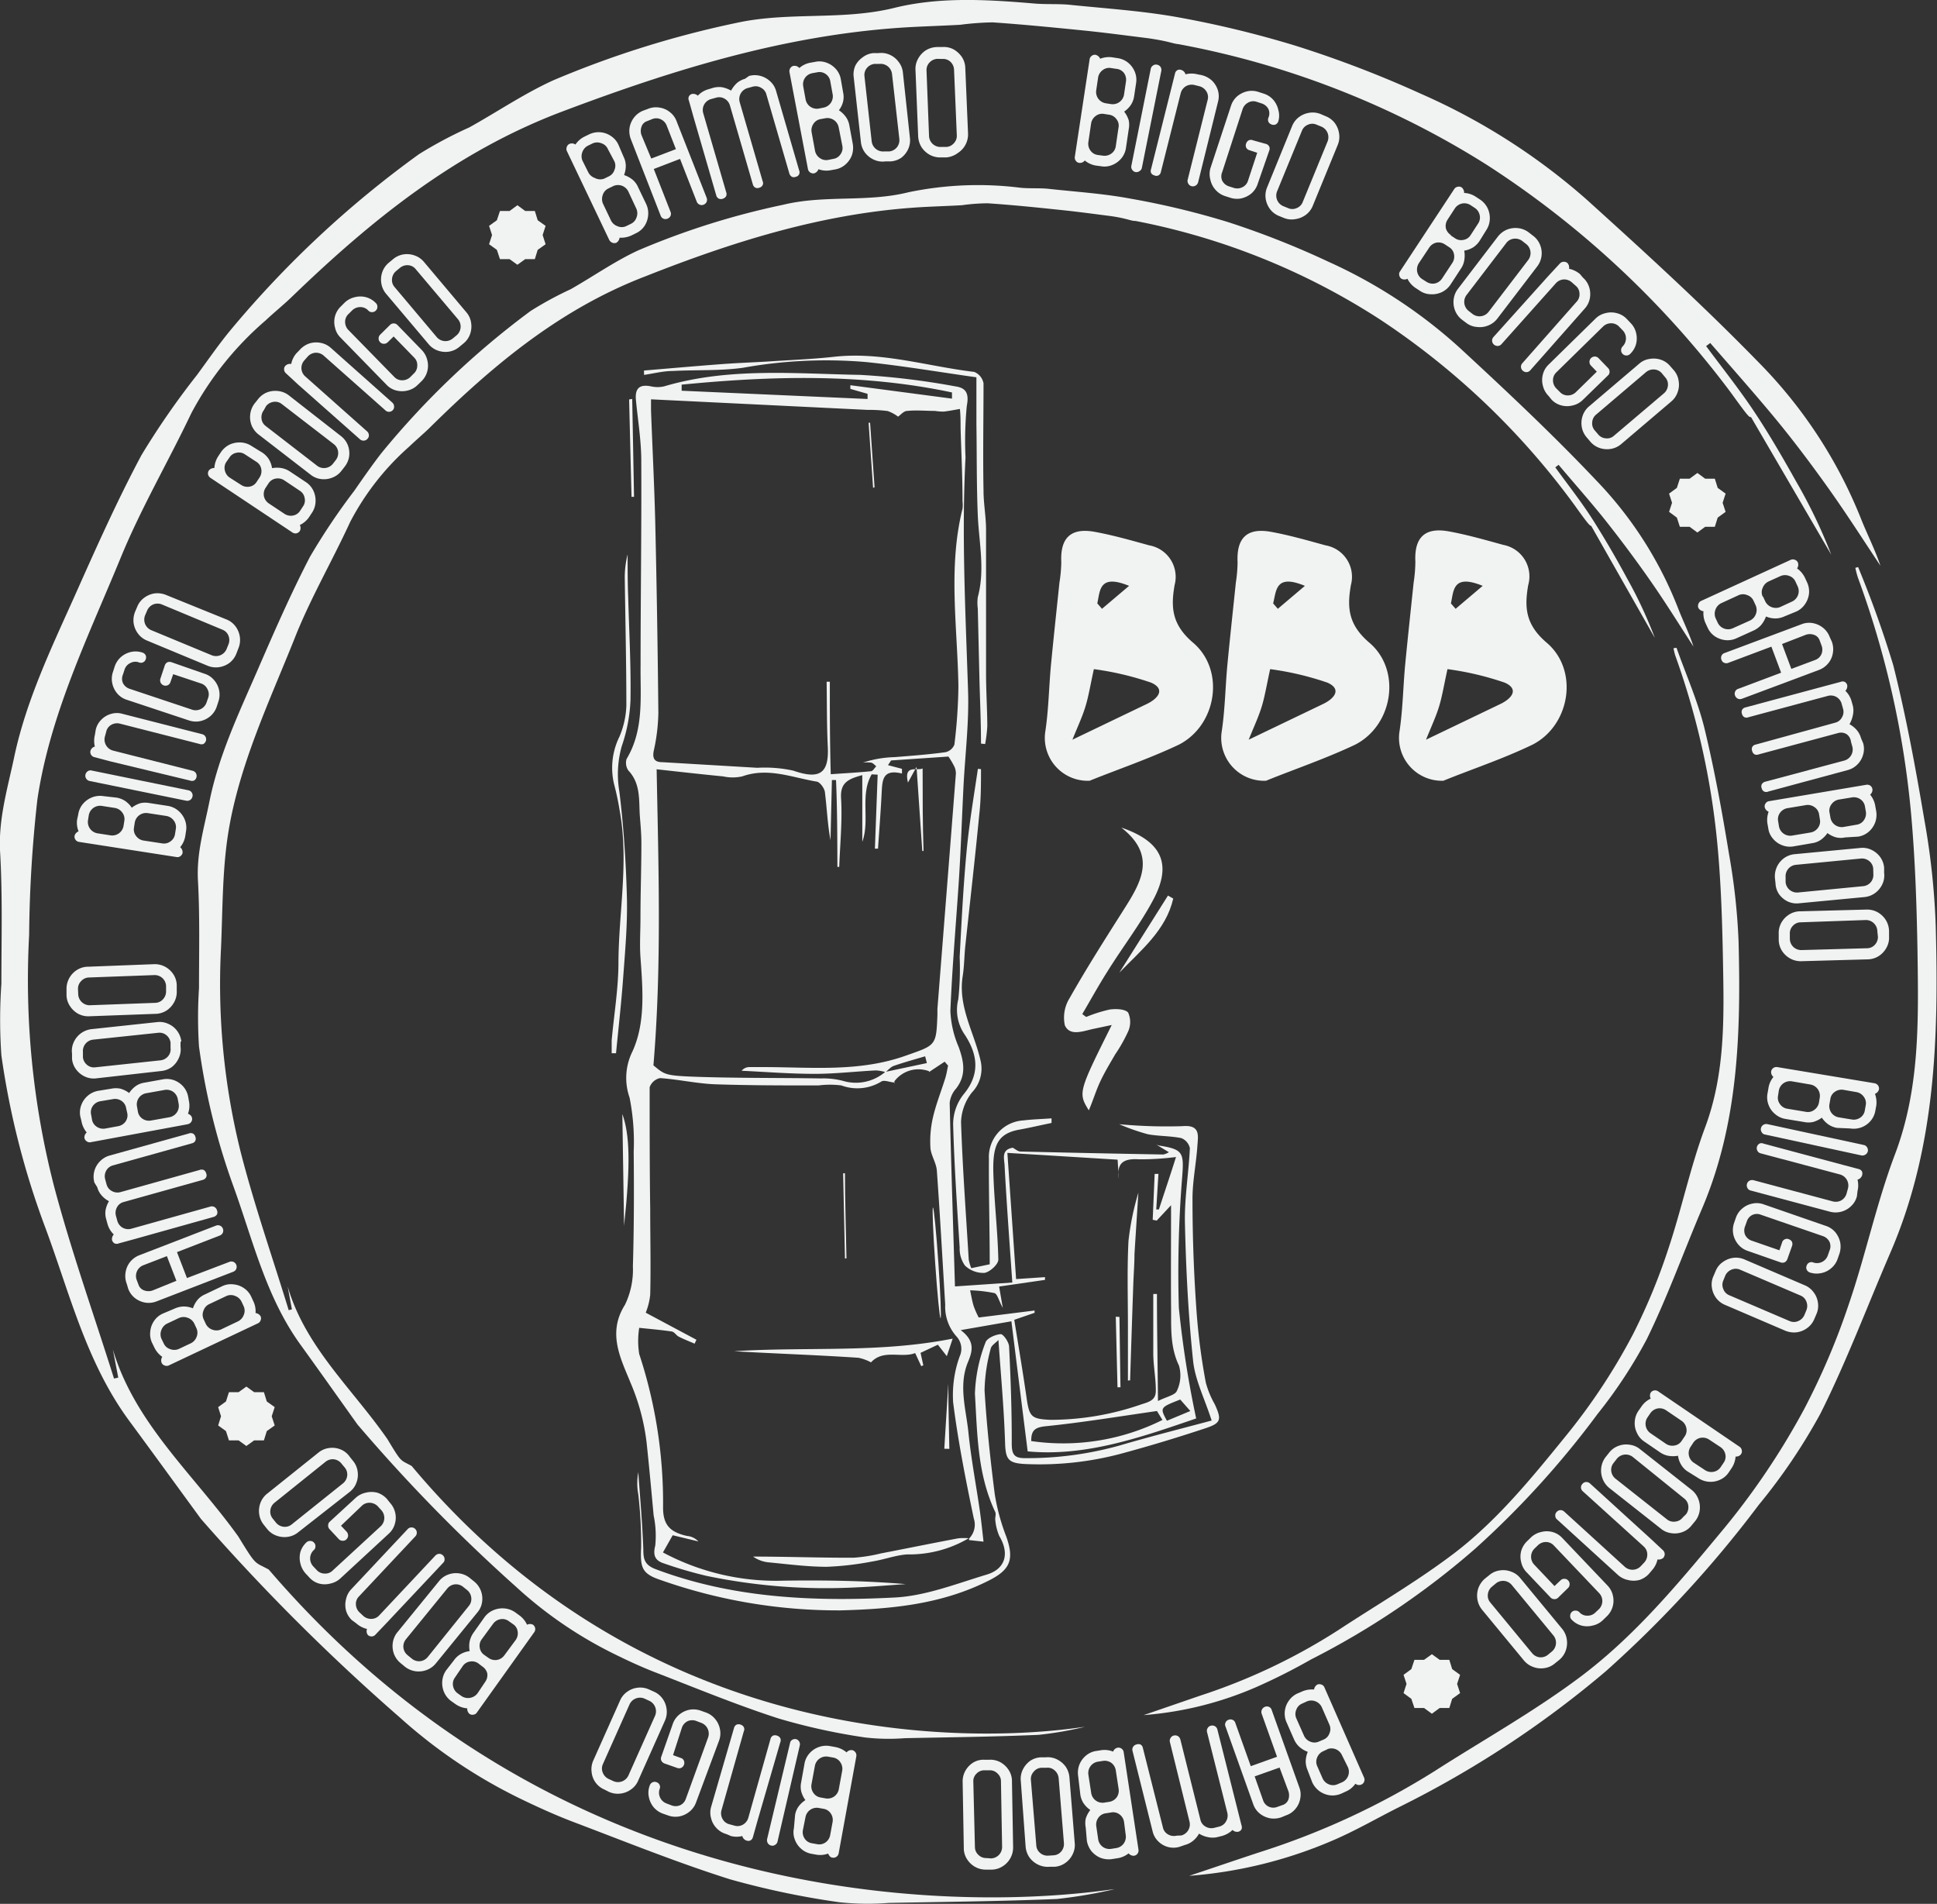 <?xml version="1.0" encoding="UTF-8"?>
<svg xmlns="http://www.w3.org/2000/svg" viewBox="0 0 168.88 165.96">
  <rect x="0" y="0" width="168.88" height="165.96" fill="#333333" stroke="none"/>
  <defs>
    <style>.cls-1,.cls-2{fill:#f1f2f2;}.cls-2{fill-rule:evenodd;}</style>
  </defs>
  <g id="Layer_2" data-name="Layer 2">
    <g id="Layer_1-2" data-name="Layer 1">
      <path class="cls-1" d="M25.45,114.14l-.37-2c1.54,5.29,5.63,8.9,8.69,13.3,1.29,2.14,1.1,1.78,2.12,2.35,24.52,29.33,58.64,22.63,58.66,22.75a31,31,0,0,1-4,.69c-3.88.17-7.77.21-11.65.29a18.13,18.13,0,0,1-3.46-.06,54,54,0,0,1-7.57-1.66c-3.68-1.19-7.26-2.67-10.87-4.07-1.23-.48-2.44-1.05-3.63-1.64A36.34,36.34,0,0,1,45,138.33a146.17,146.17,0,0,1-13.76-14.07l-.07-.08c-1.67-2.34-3.33-4.69-5-7-3-4.17-4.12-9.08-5.82-13.77a58.93,58.93,0,0,1-3-12.18,39.34,39.34,0,0,1,0-5.09c0-3.12.08-6.24-.09-9.36-.14-2.4.54-4.62,1-6.91.81-4,2.52-7.61,4.12-11.28,1.47-3.39,2.95-6.79,4.65-10.06a57.14,57.14,0,0,1,3.86-5.75c.77-1.11,1.54-2.22,2.37-3.29a72.41,72.41,0,0,1,13-12.38,30.86,30.86,0,0,1,3.5-1.9c1.95-1.11,3.8-2.41,5.83-3.36a67.23,67.23,0,0,1,12.69-4c3.61-.88,7.33-.19,10.92-1.09A29.77,29.77,0,0,1,89,16.37c.86.08,1.73,0,2.59.11,2.35.25,4.73.41,7.05.85a70,70,0,0,1,8.49,2.05,74.89,74.89,0,0,1,8.7,3.44,43.71,43.71,0,0,1,11.47,7.53c4.07,3.76,8.12,7.56,11.92,11.58a33.62,33.62,0,0,1,7.05,11c.44,1.15,1,2.25,1.38,3.44-1.18-1.82-2.32-3.66-3.55-5.44s-2.58-3.6-3.95-5.34-2.84-3.38-4.26-5.07l-.29.22c1.11,1.54,2.28,3,3.31,4.63s2,3.29,2.92,5a38.44,38.44,0,0,1,2.45,5.24l-5.55-9.77c-.11,0-.27-.15-1.41-1.75a66,66,0,0,0-17-16.24A60.14,60.14,0,0,0,99,19.26c-.45,0-.64-.2-2.13-.42-1.34-.17-2.93-.39-4.52-.55-2.08-.22-4.16-.43-6.24-.57a17.17,17.17,0,0,0-2.25.17c-1.4.08-2.8.11-4.19.21-8.18.58-15.85,3-23.43,6C48.84,26.94,43,31.82,37.49,37.26c-.58.57-1.22,1.1-1.81,1.67a22.83,22.83,0,0,0-5.15,6.57C28.92,49,27,52.27,25.63,55.79,23.37,61.42,20.72,67,19.84,73c-.46,3.18-.43,6.43-.57,9.65A60.45,60.45,0,0,0,21,100.49c1.19,4.63,2.77,9.15,4.17,13.72Z"></path>
      <path class="cls-1" d="M146.17,56.47c.82,2.33,1.84,4.61,2.43,7,.88,3.62,1.54,7.29,2.15,11a55.86,55.86,0,0,1,.83,7.61c.2,7.93,0,15.82-3.2,23.31-1.61,3.78-3,7.67-4.81,11.36a41.52,41.52,0,0,1-4.27,6.49A79.46,79.46,0,0,1,128.62,135a69.89,69.89,0,0,1-14.32,9.66,52.14,52.14,0,0,1-4.78,2.41,30.42,30.42,0,0,1-9.81,2.44l4.94-1.7a52.11,52.11,0,0,0,12-5.69c3.44-2.26,7-4.32,10.28-6.83,3.68-2.85,6.63-6.47,9.56-10.08a53,53,0,0,0,5.88-8.89,52.5,52.5,0,0,0,3.08-7.44c1.17-3.49,1.92-7.13,3.2-10.57,1.78-4.75,1.66-9.63,1.57-14.53-.06-3.26-.16-6.53-.45-9.78a67.42,67.42,0,0,0-3.69-16.8c-.08-.22-.12-.46-.18-.69Z"></path>
      <path class="cls-1" d="M95,68.06a3.74,3.74,0,0,1-3.88-4.18c.31-2,.33-4,.51-5.92.23-2.39.49-4.78.74-7.18A12.41,12.41,0,0,0,92.53,49c-.1-2.08.8-3,2.85-2.65,1.62.29,3.22.75,4.82,1.19A2.79,2.79,0,0,1,102.41,51c-.34,1.95-.24,3.43,1.58,5,2.87,2.4,2.1,7.25-1.24,8.93C100.12,66.17,97.31,67.12,95,68.06ZM93.5,64.48l6.46-3.1c1-.47,1.69-1.3.41-1.87a25.73,25.73,0,0,0-5-1.18c-.31,1.41-.46,2.37-.74,3.28S93.94,63.38,93.5,64.48ZM95.67,52.6l.41.47,2.36-2C95.82,50,95.92,51.48,95.67,52.6Z"></path>
      <path class="cls-1" d="M110.38,68.06a3.74,3.74,0,0,1-3.88-4.18c.31-2,.33-4,.51-5.92.23-2.39.49-4.78.74-7.18A12.41,12.41,0,0,0,107.9,49c-.1-2.08.8-3,2.85-2.65,1.62.29,3.22.75,4.82,1.19A2.78,2.78,0,0,1,117.78,51c-.34,1.95-.24,3.43,1.58,5,2.87,2.4,2.1,7.25-1.24,8.93C115.49,66.17,112.68,67.12,110.38,68.06Zm-1.51-3.58,6.46-3.1c1-.47,1.69-1.3.41-1.87a25.73,25.73,0,0,0-5-1.18c-.31,1.41-.46,2.37-.74,3.28S109.31,63.38,108.87,64.48ZM111,52.6l.41.47,2.36-2C111.19,50,111.29,51.48,111,52.6Z"></path>
      <path class="cls-1" d="M125.84,68.06A3.74,3.74,0,0,1,122,63.88c.31-2,.33-4,.51-5.92.23-2.39.49-4.78.74-7.18a12.41,12.41,0,0,0,.15-1.82c-.1-2.08.8-3,2.85-2.65,1.62.29,3.22.75,4.82,1.19A2.79,2.79,0,0,1,133.24,51c-.34,1.95-.24,3.43,1.58,5,2.87,2.4,2.1,7.25-1.24,8.93C131,66.17,128.14,67.12,125.84,68.06Zm-1.51-3.58,6.46-3.1c1-.47,1.69-1.3.41-1.87a25.73,25.73,0,0,0-5-1.18c-.31,1.41-.46,2.37-.74,3.28S124.77,63.38,124.33,64.48ZM126.5,52.6l.41.47,2.36-2C126.65,50,126.75,51.48,126.5,52.6Z"></path>
      <path class="cls-1" d="M84.5,134.11a1.73,1.73,0,0,0,.4-1.75c-.7-3.35-1.37-6.72-1.8-10.12a9.92,9.92,0,0,1,.57-4,1.58,1.58,0,0,0-.26-1.72,3.88,3.88,0,0,1-1-2.8c-.24-3.89-.45-7.79-.73-11.68-.05-.68-.52-1.33-.56-2a9.23,9.23,0,0,1,.23-2.67c.27-1.15.72-2.27,1.07-3.4.11-.35.16-.72.24-1.08l-.3-.34L81,93.45l0-.07a2.63,2.63,0,0,0-3,.85c-.06.13,0,.33,0,.13-.39,0-.9-.25-1.16-.08a4,4,0,0,1-3.48.34,7.78,7.78,0,0,0-2,0c-3,0-6,0-9-.1-1.6-.06-3.2-.43-4.81-.54a1.23,1.23,0,0,0-.91.8c0,3.55,0,7.1.05,10.65,0,2.48.06,5,0,7.43a5.85,5.85,0,0,1-.39,1.57l4.42,2.36-.16.34c-.46-.2-.93-.38-1.38-.61-.22-.11-.39-.42-.61-.45-.94-.14-1.89-.22-2.84-.32a7.26,7.26,0,0,0,0,2.28,41.42,41.42,0,0,1,2.08,13.39c0,1.51.61,2.14,2.08,2.47a1.55,1.55,0,0,1,1,.48l-2.24-.54-.85,1.5a20.9,20.9,0,0,0,10.51,2.46c3.55-.05,7.09,0,10.66.3-1.4.09-2.81.22-4.22.28a51,51,0,0,1-13.16-1,37,37,0,0,1-3.69-1.08c-.76-.24-1-.67-.77-1.56a8.66,8.66,0,0,0-.14-2.62c-.2-2.14-.39-4.27-.62-6.4a18.9,18.9,0,0,0-1.39-5.16c-.85-2.1-2.06-4.34-.49-6.81a7.06,7.06,0,0,0,.69-3.36c.1-3.34.1-6.68.07-10a19.78,19.78,0,0,0-.36-4.7,5.19,5.19,0,0,1,.24-4c1.16-2.51.91-5.43.71-8.23-.08-1.14,0-2.29,0-3.44,0-2.18.08-4.35.08-6.53,0-.81-.08-1.62-.14-2.43-.08-1.36.07-2.76-1-3.89a1.17,1.17,0,0,1-.15-1c1.53-2.55,1.19-5.38,1.22-8.13,0-6,.09-11.91.06-17.86,0-1.75-.29-3.49-.46-5.24-.11-1,.23-1.47,1.31-1.25a2.58,2.58,0,0,0,1.14,0c5.64-1.67,11.41-1.1,17.13-1a66.27,66.27,0,0,1,8.26,1c.92.13,1.22.59,1,1.71a31.7,31.7,0,0,0-.11,4.48c-.35,6.77,0,13.53.22,20.3.1,2.8-.26,5.63-.4,8.44-.13,2.61-.22,5.22-.38,7.83-.25,3.89-.6,7.78-.76,11.68a8.8,8.8,0,0,0,.72,3.14c.46,1.28.69,2.45-.22,3.63a2.21,2.21,0,0,0-.56,1.25c.12,5.31.3,10.61.46,16l5-.34c-.24-3.46-.49-6.79-.67-10.12,0-.58-.37-1.46.71-1.63.22.12.44.32.66.33q6.24.15,12.47.26a1.49,1.49,0,0,0,.48-.2l-1.09-.66a2.25,2.25,0,0,0,.24.08c2.12.34,2.18.6,2,2.87a103.74,103.74,0,0,0-.28,11.28,88.44,88.44,0,0,0,1.51,9.64c-4.72,1.61-9.6,3.35-14.69,2.87-.47-3.72-.93-7.42-1.42-11.34l-4.42.77c1.33,1,1,1.91.59,2.89-.77,2-.13,4,.08,6,.23,2.3.67,4.58,1,6.87.13.91.22,1.83.32,2.68l-1.27-.14ZM77.21,93.46a3.61,3.61,0,0,0-.85-.15c-1.78.09-3.56.3-5.33.3-2.12,0-4.25-.17-6.37-.27a.87.87,0,0,1,.71-.32c.39,0,.77,0,1.16,0,4.18,0,8.37.46,12.45-1,2.62-.92,2.65-.84,2.75-3.56,0-.17,0-.34,0-.52q.81-10.24,1.61-20.5a1.44,1.44,0,0,0-.16-.67,7.67,7.67,0,0,0-.49-.82l-5,.34-.27.41,1.22.32,0,.41c-1.7-.42-1.71.59-1.77,1.65-.08,1.63-.21,3.27-.32,4.9h-.27l.24-6.45L76,67.5c-1.05,1.81-.13,4-.82,5.88,0-1.9,0-3.8,0-5.81-1.21.33-1.93.64-1.85,2,.12,2-.09,4-.16,6h-.16C73,73.07,73,70.54,72.89,68l-.36,0-.12,5.24c-.26-1.37-.31-2.74-.48-4.1,0-.36-.4-.92-.69-1-2.16-.35-4.27-1.27-6.53-.46a3.87,3.87,0,0,1-1.66,0c-1.95-.19-3.9-.41-5.8-.62.16,8.53.45,17.11-.28,25.81,1,.82,1,.9,3.83,1,3.59.12,7.19.08,10.79.14a6.72,6.72,0,0,1,1.9.21,3.94,3.94,0,0,0,3.69-.78l3.63-.77-.15-.59c-.91.27-1.83.52-2.72.83C77.66,93,77.45,93.27,77.21,93.46ZM56.76,34.81c0,.18,0,.57,0,.95.12,3.27.29,6.55.37,9.82q.19,8.3.27,16.59A16.48,16.48,0,0,1,57,65.44c-.15.73.11,1,.75,1l8.28.49a11.54,11.54,0,0,1,3.14.25c2.28.79,3.13.26,3-2.13-.09-1.87-.07-3.75-.1-5.62h.28c0,2.61,0,5.22.08,8.06,1.13-.08,2.32-.14,3.5-.26.17,0,.31-.28.47-.43-.14-.11-.27-.28-.44-.32a3,3,0,0,0-.73,0A9.62,9.62,0,0,1,78,66c1.48-.12,3-.23,4.44-.43a1.1,1.1,0,0,0,.77-.66,45.65,45.65,0,0,0,.35-5.09c-.08-5.17-.92-10.34.36-15.48a2.72,2.72,0,0,0,0-.64c0-2.13-.11-4.27-.17-6.4,0-.55,0-1.1-.06-1.65-.48.08-.95.18-1.42.23a4.74,4.74,0,0,1-.75-.06c-.81,0-1.62-.08-2.42,0-.31,0-.6.37-.8.5a3.3,3.3,0,0,0-.91-.49,13,13,0,0,0-1.77-.1Zm45.34,70.25-1.25,1.34-.35-.07.17-4H101l-.19,3.1.23,0c.48-1.48,1-3,1.49-4.57a24.21,24.21,0,0,1-3.2.2c-1.3-.09-2,.26-1.78,1.68l-.11-1.65-9.61-.59.76,11,2.52-.17,0,.24-4,.58c.09.52.17,1,.32,1.86-.36-.66-.47-1.21-.73-1.29a12.28,12.28,0,0,0-2.12-.24c.1.46.17.92.31,1.37a7.83,7.83,0,0,0,.44,1l4.87-.61,0,.2-1.77.61c.37,2.31.75,4.54,1.07,6.78.24,1.68.41,1.86,2.07,1.94a24.18,24.18,0,0,0,8-1.37c.81-.24,1.23-.45,1.2-1.25,0-1-.2-2-.22-3.08,0-1.75,0-3.51,0-5.27h.32c0,3,.06,6.08.09,9.33.74-.38,1.5-.51,1.65-.89a3.09,3.09,0,0,0,.18-2.2c-.82-1.71-.66-3.48-.69-5.25C102.08,111,102.1,108.21,102.1,105.06ZM83,34.75v-.54c-7.82-1.66-15.69-1.45-23.57-.68l0,.53,16.21.72,0-.45-1.5-.43,0-.32ZM100.87,123c-3.41.49-6.5,1-9.62,1.32-1,.09-1.35.34-1.34,1.3a19.37,19.37,0,0,0,11.44-1.84Zm2.91,0-.88-1c-1.78.7-1.78.7-1.16,1.85Z"></path>
      <path class="cls-1" d="M97.58,98a44.53,44.53,0,0,0,5.51.17c1.57-.14,1.37.81,1.31,1.66-.1,1.58-.44,3.15-.43,4.73q0,5.06.38,10.13a55.09,55.09,0,0,0,.78,5.83,7.87,7.87,0,0,0,.78,1.89c.61,1.34.56,1.64-.8,2.09-2.32.77-4.65,1.48-7,2.12a27.61,27.61,0,0,1-8.77,1c-1.44-.08-1.66-.42-1.71-1.81-.09-3-.37-5.92-.58-9-.25.26-.61.47-.67.74a14.85,14.85,0,0,0-.54,3.65c.18,3,.5,6,.89,9.06a18.2,18.2,0,0,0,1,3.68c.71,2,.36,2.89-1.5,3.83-4.09,2.07-8.41,2.49-12.95,2.61a46.5,46.5,0,0,1-15.6-2.62c-1.72-.56-1.87-1.07-1.78-2.89a37.43,37.43,0,0,0-.25-4.6,5.23,5.23,0,0,1,0-1.93c.16,2.25.36,4.5.44,6.75,0,.85.13,1.34,1.08,1.7,6.74,2.54,13.76,2.83,20.8,2.47,2.71-.13,5.4-1.2,8.06-2,1.64-.49,2-1.85,1.1-3.35a4.53,4.53,0,0,1-.36-1.48c0-.21.08-.46,0-.63C85.21,128.5,85.21,125,85,121.49a13.56,13.56,0,0,1,.92-4.46c.11-.37.86-.7,1.33-.73.23,0,.71.69.73,1.08.14,2.82.24,5.64.23,8.46,0,1,.26,1.28,1.21,1.27A29.92,29.92,0,0,0,97.64,126c2.65-.78,5.32-1.45,8-2.17-.62-1.93-1.45-3.54-1.62-5.22-.42-4-.62-8-.71-12-.05-2.16.33-4.34.43-6.52a1.21,1.21,0,0,0-.75-.88c-1-.2-2-.16-2.93-.34A19,19,0,0,1,97.58,98Z"></path>
      <path class="cls-1" d="M94.7,88.65A12.47,12.47,0,0,1,96.76,88c.53-.07,1.33-.05,1.6.27a2,2,0,0,1,0,1.64,13.36,13.36,0,0,1-1.13,2c-.45.78-.92,1.55-1.3,2.36s-.63,1.66-1,2.52c-.94-1.52-.91-1.61,2-7.44l-1.65.35c-.87.19-2,.65-2.44-.32A3.21,3.21,0,0,1,93.26,87c1.43-2.53,3-5,4.56-7.46s3.18-4.87-.06-7.4c3.54,1.21,4.45,3.18,2.79,6.29-1.16,2.18-2.7,4.16-4,6.26-.77,1.21-1.46,2.47-2.19,3.71Z"></path>
      <path class="cls-1" d="M85.53,67.05c0,1.31,0,2.64-.15,3.94-.37,3.83-.81,7.66-1.22,11.48-.09.88-.09,1.78-.23,2.65-.41,2.64,1,4.88,1.55,7.29a3,3,0,0,1-.74,2.82,4.39,4.39,0,0,0-.95,2.57c.13,4,.43,8,.67,12a4,4,0,0,0,.22.75l1.61-.34c0-3.14-.09-6.16-.07-9.18a3.19,3.19,0,0,1,3-3.36c.81-.1,1.64-.12,2.46-.18l0,.4c-.93.19-1.86.41-2.79.58-2,.35-2.36,1.49-2.28,3.92s.38,5,.43,7.42c0,.4-.74,1.08-1.21,1.15a2.31,2.31,0,0,1-1.7-.64,2.54,2.54,0,0,1-.46-1.57c-.23-3.58-.47-7.16-.57-10.75A4.23,4.23,0,0,1,84,95.41c1.48-1.77,1.24-3.48.13-5.19a3.79,3.79,0,0,1-.58-3.11,24.93,24.93,0,0,0,.12-3.68c.16-3,.31-6.05.59-9.07.22-2.45.64-4.9,1-7.34Z"></path>
      <path class="cls-1" d="M85.53,64.82c0-1.79-.08-3.58-.13-5.37l-.15-6.4a3.86,3.86,0,0,1,0-1c.65-2.39.1-4.76,0-7.13-.11-2.65-.08-5.3-.12-7.95,0-1.27,0-2.54,0-4.08-3.21-.45-6.41-1-9.63-1.33a41.08,41.08,0,0,0-10.73.5c-2,.28-4.07.17-6.11.28-.84,0-1.67.22-2.51.34l0-.38c2.26-.19,4.52-.39,6.79-.56,1.35-.1,2.71-.15,4.07-.23,1.91-.13,3.82-.2,5.72-.41,4.17-.46,8.15.84,12.21,1.32a1.33,1.33,0,0,1,.81,1c0,3.12-.06,6.23,0,9.35,0,1.11.21,2.22.22,3.33,0,4.19,0,8.37,0,12.56,0,1.54.1,3.08.11,4.62a12.16,12.16,0,0,1-.19,1.58Z"></path>
      <path class="cls-1" d="M53.33,91.81c0-.37,0-.75,0-1.12.2-2.21.57-4.42.59-6.63,0-4.44.92-8.88.12-13.32a23.94,23.94,0,0,0-.5-2.38A6.14,6.14,0,0,1,54,64.23a7.52,7.52,0,0,0,.61-2.71c0-3.73-.09-7.46-.14-11.19a8.22,8.22,0,0,1,.25-2c0,1.23,0,2.47.05,3.71.08,3,.25,6,.2,9a14,14,0,0,1-.76,4A9,9,0,0,0,54,69c.38,3.09.58,6.22.66,9.33.05,2.3-.16,4.61-.33,6.92s-.41,4.37-.62,6.56Z"></path>
      <path class="cls-1" d="M64,117.79c6.3-.41,12.63.18,19.06-1.1l-.51,1.53-.78-1-1.51.71.24,1.09-.18.07-.53-1.14c-1.21.47-2.77-.37-3.85.81a4,4,0,0,0-1.09-.4C71.26,118.12,67.64,118,64,117.79Z"></path>
      <path class="cls-1" d="M84.46,134.09a10.18,10.18,0,0,1-5.37,1.41c-1,.07-2,.45-3,.61a26.07,26.07,0,0,1-4,.47c-1.7,0-3.41-.23-5.11-.39a2.8,2.8,0,0,1-1.32-.5c2.92,0,5.84.11,8.76.1a13.94,13.94,0,0,0,2.4-.38c2.24-.43,4.48-.89,6.72-1.31a5,5,0,0,1,1,0Z"></path>
      <path class="cls-1" d="M102.29,78.33c-.63,2.76-2.82,4.51-4.7,6.46q2.11-3.36,4.24-6.72Z"></path>
      <path class="cls-1" d="M54.41,106.86c-.06-3.72-.11-7.11-.15-9.75C54.89,98.88,55,101.35,54.41,106.86Z"></path>
      <path class="cls-1" d="M55.12,34.78q.09,4.28.16,8.53h-.22l-.21-8.49Z"></path>
      <path class="cls-1" d="M73.67,109.71l-.16-7.43h.16c0,2.47.09,4.94.13,7.41Z"></path>
      <ellipse class="cls-1" cx="81.66" cy="110.09" rx="0.14" ry="4.83" transform="translate(-7.34 5.85) rotate(-3.93)"></ellipse>
      <path class="cls-1" d="M82.33,126.29c.11-1.83.22-3.66.35-5.68,0,2,.06,3.85.09,5.69Z"></path>
      <path class="cls-1" d="M76.12,42.52l-.39-5.67h.13l.39,5.63Z"></path>
      <path class="cls-1" d="M79.91,66.85l-.75,1.37c-.39-1.61.79-1,1.28-1.23,0,2.42,0,4.8.08,7.19h-.11Z"></path>
      <path class="cls-1" d="M98.34,120.34c0-1.6,0-3.19,0-4.78,0-2.47-.08-4.94.05-7.4a23.46,23.46,0,0,1,.86-4.19c-.11,1.79-.23,3.58-.34,5.36,0,.86-.07,1.71-.1,2.56-.1,2.81-.19,5.63-.28,8.44Z"></path>
      <path class="cls-1" d="M97.6,114.8l.09,6.13h-.26l-.15-6.15Z"></path>
      <path class="cls-1" d="M10.31,120.09l-.47-2.45c1.93,6.48,7.07,10.91,10.93,16.29,1.61,2.63,1.38,2.19,2.66,2.89,30.82,35.93,73.69,27.72,73.71,27.87a41.92,41.92,0,0,1-5,.85c-4.88.2-9.76.25-14.64.34a23.26,23.26,0,0,1-4.34-.06,72.56,72.56,0,0,1-9.52-2c-4.62-1.46-9.12-3.28-13.66-5-1.55-.59-3.07-1.28-4.56-2a45.24,45.24,0,0,1-10.51-7.06,181.53,181.53,0,0,1-17.29-17.24l-.09-.1c-2.1-2.87-4.18-5.74-6.29-8.6-3.74-5.1-5.17-11.12-7.31-16.86A71,71,0,0,1,.12,92a44.7,44.7,0,0,1,0-6.23c0-3.82.11-7.65-.11-11.47-.17-2.94.68-5.66,1.26-8.46C2.32,61,4.47,56.5,6.49,52c1.85-4.15,3.7-8.31,5.84-12.32a69,69,0,0,1,4.85-7c1-1.36,1.93-2.72,3-4A89.36,89.36,0,0,1,36.53,13.44a36.56,36.56,0,0,1,4.38-2.33C43.36,9.75,45.69,8.16,48.24,7A86,86,0,0,1,64.19,2C68.73,1,73.4,1.8,77.92.7c4-1,8.18-.74,12.3-.39,1.08.09,2.18,0,3.25.13,3,.3,6,.51,8.87,1A89.71,89.71,0,0,1,113,4,96.46,96.46,0,0,1,123.94,8.2a55.47,55.47,0,0,1,14.42,9.22c5.11,4.62,10.2,9.27,15,14.2a41,41,0,0,1,8.85,13.49c.55,1.4,1.25,2.76,1.74,4.21-1.48-2.22-2.92-4.48-4.47-6.66s-3.23-4.42-5-6.54-3.57-4.15-5.37-6.22l-.36.27c1.4,1.89,2.87,3.73,4.17,5.68s2.49,4,3.66,6.09a45.5,45.5,0,0,1,3.08,6.41l-7-12c-.15.07-.35-.19-1.77-2.15A82.09,82.09,0,0,0,129.6,14.35a76.33,76.33,0,0,0-26.85-10.5c-.57-.06-.8-.25-2.67-.52-1.7-.21-3.69-.48-5.68-.68-2.61-.26-5.23-.52-7.85-.7a24.82,24.82,0,0,0-2.83.21c-1.75.1-3.51.14-5.27.26C68.17,3.13,58.54,6.13,49,9.73c-9.31,3.52-16.67,9.5-23.57,16.16-.74.71-1.54,1.35-2.28,2.05A28,28,0,0,0,16.69,36c-2,4.21-4.39,8.29-6.16,12.6C7.7,55.49,4.36,62.27,3.26,69.69a113.29,113.29,0,0,0-.72,11.82A72.1,72.1,0,0,0,4.7,103.36c1.5,5.67,3.48,11.22,5.24,16.81Z"></path>
      <path class="cls-1" d="M162,49.43A90.24,90.24,0,0,1,165.07,58c1.11,4.42,1.94,8.92,2.7,13.42a65.15,65.15,0,0,1,1,9.32c.26,9.72,0,19.38-4,28.56-2,4.64-3.78,9.39-6.05,13.92a50.42,50.42,0,0,1-5.37,7.95A99.51,99.51,0,0,1,140,145.69a88.71,88.71,0,0,1-18,11.83c-2,1-3.94,2.14-6,3a39.08,39.08,0,0,1-12.32,3c2.07-.69,4.14-1.4,6.21-2.08a66.44,66.44,0,0,0,15.11-7c4.32-2.77,8.84-5.29,12.91-8.36,4.63-3.5,8.33-7.94,12-12.36a64.26,64.26,0,0,0,7.39-10.89,61.86,61.86,0,0,0,3.88-9.11c1.47-4.28,2.4-8.74,4-13,2.23-5.82,2.08-11.79,2-17.79-.07-4-.2-8-.56-12a80.84,80.84,0,0,0-4.64-20.59,8,8,0,0,1-.22-.84Z"></path>
      <path class="cls-1" d="M54.37,13.67a1.81,1.81,0,0,1,.19.75,2.27,2.27,0,0,1-.15.84,2.41,2.41,0,0,1,.75.41,1.76,1.76,0,0,1,.46.62l.71,1.48a1.88,1.88,0,0,1,.18,1,2,2,0,0,1-.32.93,1.83,1.83,0,0,1-.76.64l-.41.2a2.16,2.16,0,0,1-1,.18.6.6,0,0,1-.28.44.47.47,0,0,1-.35,0,.53.53,0,0,1-.27-.24l-3.7-7.76a.45.45,0,0,1,0-.36.41.41,0,0,1,.24-.26.54.54,0,0,1,.51.06,2,2,0,0,1,.79-.69l.41-.2a1.9,1.9,0,0,1,1.9.15,1.78,1.78,0,0,1,.65.76Zm-1.71,1.91.41-.2a.92.92,0,0,0,.5-.56.93.93,0,0,0,0-.75L53,13a.91.91,0,0,0-.56-.51,1,1,0,0,0-.75,0l-.41.2a1,1,0,0,0-.5.55,1,1,0,0,0,0,.76l.5,1a1,1,0,0,0,.57.51A1,1,0,0,0,52.66,15.58Zm2.12,1.11a1,1,0,0,0-1.31-.47l-.41.2a.94.94,0,0,0-.5.55,1.06,1.06,0,0,0,0,.76l.71,1.49a1,1,0,0,0,.57.5.91.91,0,0,0,.74,0l.41-.2a.94.94,0,0,0,.5-.55,1,1,0,0,0,0-.76Z"></path>
      <path class="cls-1" d="M56.5,9.49a1.79,1.79,0,0,1,1-.11,1.83,1.83,0,0,1,.9.39,1.77,1.77,0,0,1,.59.8l2.62,6.67a.47.47,0,0,1,0,.35.46.46,0,0,1-.26.25.43.43,0,0,1-.35,0,.44.44,0,0,1-.25-.25l-1.46-3.74L57,14.73l1.46,3.73a.45.45,0,0,1,0,.36.47.47,0,0,1-.26.24.45.45,0,0,1-.36,0,.44.44,0,0,1-.24-.26L55,12.13a2,2,0,0,1-.11-1,2,2,0,0,1,.4-.9,1.91,1.91,0,0,1,.8-.59Zm.28,4.33L58.93,13l-.81-2.07a1,1,0,0,0-.53-.54.93.93,0,0,0-.75,0l-.42.17a.75.75,0,0,0-.49.49,1.08,1.08,0,0,0,0,.73Z"></path>
      <path class="cls-1" d="M65.31,6.62a1.89,1.89,0,0,1,1,0,2,2,0,0,1,.85.48,1.77,1.77,0,0,1,.51.85l2,6.89a.45.45,0,0,1,0,.36.4.4,0,0,1-.28.21.43.43,0,0,1-.35,0,.5.5,0,0,1-.22-.29l-2-6.88a.9.9,0,0,0-.47-.59.91.91,0,0,0-.74-.09l-.44.12a1,1,0,0,0-.59.47,1,1,0,0,0-.09.75l2,6.89a.4.4,0,0,1,0,.35.42.42,0,0,1-.28.22.43.43,0,0,1-.35,0,.45.45,0,0,1-.22-.28l-2-6.89a1,1,0,0,0-.47-.59.94.94,0,0,0-.75-.08l-.44.12a1,1,0,0,0-.58.46,1,1,0,0,0-.09.76l2,6.88h0a.49.49,0,0,1,0,.36.51.51,0,0,1-.28.22.47.47,0,0,1-.35,0,.43.43,0,0,1-.23-.28l-2-6.89h0l-.39-1.39a.43.43,0,0,1,0-.35.42.42,0,0,1,.28-.22.59.59,0,0,1,.5.15,2,2,0,0,1,.89-.55l.43-.13a2,2,0,0,1,.77-.06,2.45,2.45,0,0,1,.81.3,2.55,2.55,0,0,1,.53-.68,1.91,1.91,0,0,1,.68-.35Z"></path>
      <path class="cls-1" d="M73.51,8.07a1.82,1.82,0,0,1,0,.77,2,2,0,0,1-.37.77,2.38,2.38,0,0,1,.62.6,1.78,1.78,0,0,1,.29.71l.3,1.62a2,2,0,0,1-.08,1,2,2,0,0,1-.56.8,1.8,1.8,0,0,1-.9.43l-.45.08a2,2,0,0,1-1-.1.58.58,0,0,1-.38.36.47.47,0,0,1-.54-.38L68.83,6.28a.48.48,0,0,1,.08-.35.41.41,0,0,1,.3-.19.55.55,0,0,1,.48.19,2,2,0,0,1,.94-.46l.45-.08a1.76,1.76,0,0,1,1,.08,2,2,0,0,1,.81.56,1.8,1.8,0,0,1,.42.89Zm-2.15,1.4.45-.09a1,1,0,0,0,.79-1.14l-.21-1.15A.94.94,0,0,0,72,6.46a.93.93,0,0,0-.74-.16l-.44.08a1,1,0,0,0-.63.4,1,1,0,0,0-.16.75l.21,1.15a1,1,0,0,0,.42.63A1,1,0,0,0,71.36,9.47Zm1.76,1.62A1,1,0,0,0,72,10.3l-.45.08a.93.93,0,0,0-.62.4,1,1,0,0,0-.17.74l.3,1.63a1,1,0,0,0,.42.63.94.94,0,0,0,.73.16l.44-.09a.9.9,0,0,0,.63-.4.93.93,0,0,0,.16-.74Z"></path>
      <path class="cls-1" d="M77.64,14.07l-.45,0a1.8,1.8,0,0,1-1-.15,2,2,0,0,1-.77-.61,1.86,1.86,0,0,1-.36-.92l-.63-5.68a1.85,1.85,0,0,1,.15-1A2,2,0,0,1,75.21,5a1.75,1.75,0,0,1,.92-.37l.46,0a1.82,1.82,0,0,1,1,.15,1.92,1.92,0,0,1,.76.62,1.78,1.78,0,0,1,.37.92L79.33,12a1.85,1.85,0,0,1-.15,1,2,2,0,0,1-.61.76A1.89,1.89,0,0,1,77.64,14.07Zm-1.4-8.5a1,1,0,0,0-.66.36.94.94,0,0,0-.21.72L76,12.33a1,1,0,0,0,1.09.87l.45,0a1,1,0,0,0,.66-.36,1,1,0,0,0,.21-.73l-.64-5.68a1,1,0,0,0-1.08-.86Z"></path>
      <path class="cls-1" d="M82.53,13.72l-.46,0a1.9,1.9,0,0,1-1-.22,2.07,2.07,0,0,1-.72-.66,2,2,0,0,1-.3-1l-.23-5.71a1.77,1.77,0,0,1,.22-1,2,2,0,0,1,.66-.73,1.94,1.94,0,0,1,1-.3h.45a1.81,1.81,0,0,1,1,.21,2.2,2.2,0,0,1,.72.67,1.83,1.83,0,0,1,.29.95l.24,5.71a1.92,1.92,0,0,1-.88,1.69A1.94,1.94,0,0,1,82.53,13.72Zm-.81-8.59a1,1,0,0,0-.68.32.94.94,0,0,0-.26.71L81,11.87a1,1,0,0,0,.32.68,1,1,0,0,0,.71.26l.45,0a.93.93,0,0,0,.68-.32.92.92,0,0,0,.26-.7l-.24-5.71a1,1,0,0,0-.31-.69.93.93,0,0,0-.71-.25Z"></path>
      <path class="cls-1" d="M98.88,8.39a1.88,1.88,0,0,1-.26.72,2.23,2.23,0,0,1-.61.62,2.33,2.33,0,0,1,.4.76,2,2,0,0,1,0,.77l-.24,1.63a1.84,1.84,0,0,1-.4.91,2,2,0,0,1-.79.58,1.75,1.75,0,0,1-1,.11l-.45-.06a2,2,0,0,1-.95-.44.54.54,0,0,1-.48.21.42.42,0,0,1-.3-.18.44.44,0,0,1-.09-.35L95,5.17a.45.45,0,0,1,.18-.3.44.44,0,0,1,.35-.09.6.6,0,0,1,.39.34A2.12,2.12,0,0,1,97,5l.45.07a1.84,1.84,0,0,1,.91.4,2,2,0,0,1,.58.79,1.84,1.84,0,0,1,.11,1Zm-1.36,2.73a.88.88,0,0,0-.18-.73A.93.93,0,0,0,96.7,10l-.45-.07a.92.92,0,0,0-.72.18,1,1,0,0,0-.4.65l-.24,1.63a1,1,0,0,0,.18.73.93.93,0,0,0,.64.39l.45.06a1,1,0,0,0,.73-.18.93.93,0,0,0,.39-.64ZM96.39,9l.45.07A1,1,0,0,0,98,8.25l.17-1.15A1,1,0,0,0,98,6.37.93.93,0,0,0,97.31,6l-.45-.07a.92.92,0,0,0-.72.18,1,1,0,0,0-.4.65l-.17,1.15A1,1,0,0,0,96.39,9Z"></path>
      <path class="cls-1" d="M99,15a.46.46,0,0,1-.29-.2.44.44,0,0,1-.07-.35L100.33,6a.43.43,0,0,1,.2-.29.41.41,0,0,1,.35-.07.46.46,0,0,1,.3.19.49.49,0,0,1,.07.35l-1.69,8.43a.42.42,0,0,1-.2.3A.48.48,0,0,1,99,15Z"></path>
      <path class="cls-1" d="M104.81,6.56a2,2,0,0,1,.87.48,2,2,0,0,1,.51.85,1.85,1.85,0,0,1,0,1l-1.73,7a.5.5,0,0,1-.22.29.47.47,0,0,1-.35.05.43.43,0,0,1-.28-.21.45.45,0,0,1-.06-.36l1.74-6.95a.92.92,0,0,0-.11-.74,1,1,0,0,0-.6-.45l-.44-.11a1,1,0,0,0-.75.11,1,1,0,0,0-.45.61L101.21,15h0a.42.42,0,0,1-.21.29.39.39,0,0,1-.35,0,.45.45,0,0,1-.29-.21.46.46,0,0,1,0-.35h0l1.74-6.94.35-1.4a.43.43,0,0,1,.21-.28A.44.44,0,0,1,103,6.1a.55.55,0,0,1,.36.38,2.09,2.09,0,0,1,1.05,0Z"></path>
      <path class="cls-1" d="M110.39,12.55a.44.44,0,0,1,.27.23.43.43,0,0,1,0,.35l-1,2.88a1.85,1.85,0,0,1-.54.84,2.09,2.09,0,0,1-.88.44,1.86,1.86,0,0,1-1-.06l-.44-.14a1.87,1.87,0,0,1-.83-.55,1.9,1.9,0,0,1-.44-.87,1.86,1.86,0,0,1,0-1l1.79-5.43a1.85,1.85,0,0,1,.54-.84,2.09,2.09,0,0,1,.88-.44,1.86,1.86,0,0,1,1,.06l.43.14a1.85,1.85,0,0,1,.84.54,2,2,0,0,1,.44.88,1.76,1.76,0,0,1,0,1,.47.47,0,0,1-.23.27.46.46,0,0,1-.36,0,.47.47,0,0,1-.27-.23.46.46,0,0,1,0-.36.93.93,0,0,0,0-.75,1,1,0,0,0-.58-.49l-.43-.14a.9.9,0,0,0-.75.06,1,1,0,0,0-.49.57L106.56,15a.94.94,0,0,0,0,.75,1,1,0,0,0,.57.49l.44.14a1,1,0,0,0,.75-.06.93.93,0,0,0,.49-.57l.8-2.43-.69-.23a.42.42,0,0,1-.27-.23.46.46,0,0,1,0-.36.47.47,0,0,1,.23-.27.45.45,0,0,1,.36,0Z"></path>
      <path class="cls-1" d="M111.94,19l-.42-.17a1.82,1.82,0,0,1-.79-.6,2,2,0,0,1-.38-.91,1.85,1.85,0,0,1,.13-1L112.65,11a1.82,1.82,0,0,1,.6-.79,2,2,0,0,1,.91-.38,1.84,1.84,0,0,1,1,.12l.42.18a1.85,1.85,0,0,1,.8.6,2,2,0,0,1,.37.91,1.84,1.84,0,0,1-.12,1l-2.17,5.29a1.83,1.83,0,0,1-.6.79,2,2,0,0,1-.91.38A1.8,1.8,0,0,1,111.94,19Zm2.85-8.13a.89.89,0,0,0-.75,0,.92.92,0,0,0-.53.53l-2.17,5.29a1,1,0,0,0,.54,1.28l.42.17a.89.89,0,0,0,.75,0,.92.92,0,0,0,.53-.53l2.17-5.29a1,1,0,0,0-.54-1.28Z"></path>
      <path class="cls-1" d="M129,21a2,2,0,0,1-.54.55,2.16,2.16,0,0,1-.8.3,2.31,2.31,0,0,1,0,.86,1.75,1.75,0,0,1-.29.71l-.9,1.38a1.9,1.9,0,0,1-.75.66,2,2,0,0,1-1,.19,1.73,1.73,0,0,1-.94-.31l-.38-.25a2.06,2.06,0,0,1-.69-.79.55.55,0,0,1-.52,0,.44.44,0,0,1-.19-.29.42.42,0,0,1,.06-.35l4.73-7.18a.44.44,0,0,1,.3-.2.43.43,0,0,1,.35.06.58.58,0,0,1,.21.48,2,2,0,0,1,1,.32l.38.25a1.88,1.88,0,0,1,.66.74,2,2,0,0,1,.2,1,1.86,1.86,0,0,1-.32.95Zm-2.37,1.91a1,1,0,0,0,.14-.74.9.9,0,0,0-.42-.62l-.38-.25a1,1,0,0,0-.73-.15,1,1,0,0,0-.63.43l-.91,1.37a1.05,1.05,0,0,0-.14.75,1,1,0,0,0,.42.62l.38.24a1,1,0,0,0,.74.15,1,1,0,0,0,.62-.42Zm-.15-2.39.38.25a.93.93,0,0,0,.74.14.9.9,0,0,0,.62-.42l.65-1a.94.94,0,0,0,.14-.73,1,1,0,0,0-.42-.63l-.38-.25a1,1,0,0,0-.73-.14,1,1,0,0,0-.63.42l-.65,1a1,1,0,0,0-.14.74A1,1,0,0,0,126.5,20.49Z"></path>
      <path class="cls-1" d="M127.84,28.15l-.36-.27a1.86,1.86,0,0,1-.61-.79,2,2,0,0,1-.13-1,1.87,1.87,0,0,1,.38-.92l3.47-4.54a1.94,1.94,0,0,1,.79-.61,2,2,0,0,1,1-.13,1.87,1.87,0,0,1,.92.38l.36.28a1.8,1.8,0,0,1,.61.79,1.9,1.9,0,0,1-.25,1.89l-3.47,4.54a1.84,1.84,0,0,1-.79.6,1.9,1.9,0,0,1-1,.13A1.7,1.7,0,0,1,127.84,28.15ZM132.71,21a1,1,0,0,0-.73-.19.94.94,0,0,0-.65.37l-3.47,4.54a1,1,0,0,0,.18,1.38l.36.28a1,1,0,0,0,1.38-.19l3.47-4.54a1,1,0,0,0-.18-1.37Z"></path>
      <path class="cls-1" d="M138,24.19a1.84,1.84,0,0,1,.55.83,2,2,0,0,1,.06,1,1.84,1.84,0,0,1-.45.89l-4.74,5.37a.45.45,0,0,1-.32.16.48.48,0,0,1-.33-.12.45.45,0,0,1-.16-.32.44.44,0,0,1,.12-.34l4.74-5.37a.92.92,0,0,0,.24-.71.89.89,0,0,0-.33-.67l-.34-.3a1,1,0,0,0-.71-.25,1,1,0,0,0-.68.33L130.91,30h0a.47.47,0,0,1-.32.16.52.52,0,0,1-.34-.12.49.49,0,0,1-.16-.32.47.47,0,0,1,.12-.34h0L135,24.05l1-1.08a.46.46,0,0,1,.32-.15.47.47,0,0,1,.34.11.59.59,0,0,1,.14.5,2.17,2.17,0,0,1,.95.46Z"></path>
      <path class="cls-1" d="M140.2,32.08a.44.44,0,0,1,.13.33.39.39,0,0,1-.14.32L138,34.86a1.79,1.79,0,0,1-.87.48,1.92,1.92,0,0,1-1,0,1.78,1.78,0,0,1-.86-.51L135,34.5a1.87,1.87,0,0,1-.48-.87,1.92,1.92,0,0,1,0-1,1.77,1.77,0,0,1,.5-.85l4.08-4a1.79,1.79,0,0,1,.87-.48,1.92,1.92,0,0,1,1,0,1.8,1.8,0,0,1,.86.5l.31.33a1.83,1.83,0,0,1,.5.87,2,2,0,0,1,0,1,1.87,1.87,0,0,1-.51.85.46.46,0,0,1-.66,0,.44.44,0,0,1-.13-.33.45.45,0,0,1,.14-.33,1,1,0,0,0,0-1.39l-.32-.33a.94.94,0,0,0-.69-.29,1,1,0,0,0-.7.28l-4.08,4a.94.94,0,0,0-.29.69,1,1,0,0,0,.28.7l.32.32a.92.92,0,0,0,.69.3,1,1,0,0,0,.7-.28l1.83-1.79-.51-.53a.47.47,0,0,1,0-.65.49.49,0,0,1,.33-.14.45.45,0,0,1,.33.14Z"></path>
      <path class="cls-1" d="M138.63,38.47l-.29-.34a1.88,1.88,0,0,1-.43-.9,2,2,0,0,1,.08-1,1.85,1.85,0,0,1,.57-.82l4.35-3.7a1.71,1.71,0,0,1,.9-.42,2,2,0,0,1,1,.07,1.8,1.8,0,0,1,.82.57l.3.34a1.77,1.77,0,0,1,.42.91,1.89,1.89,0,0,1-.08,1,1.83,1.83,0,0,1-.56.82l-4.35,3.7a1.88,1.88,0,0,1-.9.43,2,2,0,0,1-1-.08A1.85,1.85,0,0,1,138.63,38.47Zm6.27-5.92a.93.93,0,0,0-.67-.34,1,1,0,0,0-.72.23l-4.35,3.7a.93.93,0,0,0-.34.67.91.91,0,0,0,.23.72l.29.34a.93.93,0,0,0,.67.34.88.88,0,0,0,.71-.23l4.36-3.7a1,1,0,0,0,.34-.67.92.92,0,0,0-.23-.71Z"></path>
      <path class="cls-1" d="M155.56,53.74a1.86,1.86,0,0,1-.75.17,2.07,2.07,0,0,1-.84-.17,2.43,2.43,0,0,1-.43.75,2,2,0,0,1-.62.46l-1.5.68a1.86,1.86,0,0,1-1,.17,2.06,2.06,0,0,1-.92-.34,1.84,1.84,0,0,1-.63-.77l-.19-.41a2.08,2.08,0,0,1-.16-1,.56.56,0,0,1-.44-.28.45.45,0,0,1,0-.36.44.44,0,0,1,.24-.26l7.81-3.58a.45.45,0,0,1,.36,0,.41.41,0,0,1,.26.24.54.54,0,0,1-.07.51,2.13,2.13,0,0,1,.68.8l.19.41a1.89,1.89,0,0,1,.17,1,2,2,0,0,1-.35.91,1.83,1.83,0,0,1-.76.64Zm-3,.36a1,1,0,0,0,.52-.55,1,1,0,0,0,0-.76l-.19-.41a.91.91,0,0,0-.55-.5.93.93,0,0,0-.75,0l-1.5.69a1,1,0,0,0-.52.56,1,1,0,0,0,0,.74l.19.41a1,1,0,0,0,1.31.49Zm1.15-2.1.19.41a1,1,0,0,0,.55.51,1,1,0,0,0,.75,0l1.06-.49a1,1,0,0,0,.48-1.3l-.19-.41a.91.91,0,0,0-.54-.51,1,1,0,0,0-.76,0l-1.06.48a1,1,0,0,0-.51.56A.9.9,0,0,0,153.68,52Z"></path>
      <path class="cls-1" d="M159.71,55.93a1.9,1.9,0,0,1,.09,1,1.85,1.85,0,0,1-.4.89,1.92,1.92,0,0,1-.81.58l-6.71,2.51a.47.47,0,0,1-.35,0,.49.49,0,0,1-.25-.26.45.45,0,0,1,0-.36.41.41,0,0,1,.26-.24l3.75-1.41-.85-2.27-3.75,1.41a.45.45,0,0,1-.36,0,.41.41,0,0,1-.24-.26.43.43,0,0,1,0-.35.41.41,0,0,1,.26-.24l6.71-2.51a1.78,1.78,0,0,1,1-.1,2,2,0,0,1,.89.41,1.84,1.84,0,0,1,.58.81Zm-4.34.21.81,2.17,2.08-.78a.94.94,0,0,0,.55-.52,1,1,0,0,0,0-.75l-.16-.43a.77.77,0,0,0-.49-.49,1.08,1.08,0,0,0-.73,0Z"></path>
      <path class="cls-1" d="M162.44,64.78a1.79,1.79,0,0,1,0,1,1.92,1.92,0,0,1-.49.85,1.82,1.82,0,0,1-.86.5L154.17,69a.42.42,0,0,1-.36,0,.4.4,0,0,1-.21-.28.43.43,0,0,1,0-.35.48.48,0,0,1,.28-.22l6.92-1.85a1,1,0,0,0,.7-1.21l-.12-.43A.93.93,0,0,0,161,64a.92.92,0,0,0-.74-.1l-6.92,1.86a.45.45,0,0,1-.36,0,.43.43,0,0,1-.21-.28.45.45,0,0,1,0-.36.42.42,0,0,1,.29-.21L160,63a.91.91,0,0,0,.59-.46.93.93,0,0,0,.1-.75l-.12-.43a1,1,0,0,0-.45-.6,1,1,0,0,0-.75-.1l-6.92,1.86h0a.45.45,0,0,1-.36,0,.43.43,0,0,1-.21-.28.47.47,0,0,1,0-.35.43.43,0,0,1,.29-.22l6.92-1.86h0l1.39-.37a.43.43,0,0,1,.35,0,.44.44,0,0,1,.22.28.57.57,0,0,1-.16.5,2,2,0,0,1,.54.9l.12.43a1.83,1.83,0,0,1,0,.77,2.53,2.53,0,0,1-.3.81,2.28,2.28,0,0,1,.66.54,1.88,1.88,0,0,1,.35.69Z"></path>
      <path class="cls-1" d="M160.86,73a1.76,1.76,0,0,1-.76,0,2.21,2.21,0,0,1-.77-.38,2.35,2.35,0,0,1-.61.61,1.74,1.74,0,0,1-.72.27l-1.62.28a1.84,1.84,0,0,1-1-.1,1.9,1.9,0,0,1-.8-.57,1.7,1.7,0,0,1-.41-.9l-.08-.45a2.1,2.1,0,0,1,.11-1,.57.57,0,0,1-.34-.39.42.42,0,0,1,.08-.34.41.41,0,0,1,.3-.19l8.48-1.43a.48.48,0,0,1,.35.08.47.47,0,0,1,.18.3.54.54,0,0,1-.2.48,2.07,2.07,0,0,1,.45,1l.08.45a1.94,1.94,0,0,1-.1,1,2,2,0,0,1-.57.8,1.86,1.86,0,0,1-.9.41Zm-3-.43a1,1,0,0,0,.64-.4.93.93,0,0,0,.17-.74l-.07-.44a.93.93,0,0,0-.4-.63,1,1,0,0,0-.74-.18l-1.62.27a1,1,0,0,0-.65.41.94.94,0,0,0-.16.73l.07.44a1,1,0,0,0,1.14.81Zm1.65-1.74.08.45a1,1,0,0,0,1.13.81l1.15-.2a.91.91,0,0,0,.64-.4,1,1,0,0,0,.17-.73l-.08-.45a.93.93,0,0,0-.39-.63,1,1,0,0,0-.74-.17l-1.15.19a1,1,0,0,0-.64.41A.92.92,0,0,0,159.5,70.79Z"></path>
      <path class="cls-1" d="M154.8,77l-.05-.45a1.95,1.95,0,0,1,.79-1.74,1.88,1.88,0,0,1,.94-.35l5.68-.54a1.8,1.8,0,0,1,1,.16,2,2,0,0,1,.76.62,1.86,1.86,0,0,1,.35.94l0,.45a1.8,1.8,0,0,1-.16,1,2,2,0,0,1-.63.76,1.88,1.88,0,0,1-.93.35l-5.69.54a1.82,1.82,0,0,1-1-.16,2,2,0,0,1-.75-.63A1.79,1.79,0,0,1,154.8,77Zm8.52-1.27a.93.93,0,0,0-.35-.67,1,1,0,0,0-.72-.22l-5.69.55a1,1,0,0,0-.88,1.07l0,.45a1,1,0,0,0,.36.67,1,1,0,0,0,.72.22l5.68-.55a1,1,0,0,0,.67-.35,1,1,0,0,0,.22-.72Z"></path>
      <path class="cls-1" d="M155.08,81.88v-.45a1.88,1.88,0,0,1,.23-1,2,2,0,0,1,.68-.71,1.82,1.82,0,0,1,1-.28l5.71-.15a1.91,1.91,0,0,1,1,.23,2,2,0,0,1,.71.67,1.9,1.9,0,0,1,.29,1v.45a1.79,1.79,0,0,1-.24,1,2,2,0,0,1-.67.71,1.88,1.88,0,0,1-1,.28l-5.72.16a1.91,1.91,0,0,1-1-.24,2,2,0,0,1-.71-.67A1.86,1.86,0,0,1,155.08,81.88Zm8.6-.68a1,1,0,0,0-1-1L157,80.4a.92.92,0,0,0-.68.3.93.93,0,0,0-.27.71v.45a1,1,0,0,0,.31.69,1,1,0,0,0,.7.27l5.71-.16a.92.92,0,0,0,.69-.3,1,1,0,0,0,.27-.7Z"></path>
      <path class="cls-1" d="M160.16,98.32a1.9,1.9,0,0,1-.72-.28,2.18,2.18,0,0,1-.6-.61,2.33,2.33,0,0,1-.78.38,1.93,1.93,0,0,1-.76,0l-1.63-.27a1.83,1.83,0,0,1-.9-.42,1.87,1.87,0,0,1-.57-.79,1.84,1.84,0,0,1-.1-1l.08-.45a2,2,0,0,1,.44-1,.55.55,0,0,1-.2-.48.45.45,0,0,1,.19-.3.46.46,0,0,1,.34-.08l8.49,1.41a.49.49,0,0,1,.3.19.48.48,0,0,1,.08.35.56.56,0,0,1-.35.38,2.16,2.16,0,0,1,.12,1l-.08.44a1.85,1.85,0,0,1-.41.91,1.93,1.93,0,0,1-1.79.67Zm-2.71-1.4a.91.91,0,0,0,.73-.17,1,1,0,0,0,.41-.64l.07-.44a1,1,0,0,0-.81-1.13l-1.63-.28a1,1,0,0,0-.74.18,1,1,0,0,0-.39.63l-.07.45a.91.91,0,0,0,.17.73.94.94,0,0,0,.64.4Zm2.13-1.1-.08.45a1,1,0,0,0,.17.73,1,1,0,0,0,.64.4l1.15.19a1,1,0,0,0,.74-.17.93.93,0,0,0,.39-.64l.08-.45a.93.93,0,0,0-.17-.72,1,1,0,0,0-.64-.41L160.71,95a1,1,0,0,0-.74.18A.89.89,0,0,0,159.58,95.82Z"></path>
      <path class="cls-1" d="M153.53,98.35a.47.47,0,0,1,.2-.29.49.49,0,0,1,.35-.07l8.41,1.82a.42.42,0,0,1,.29.2.48.48,0,0,1,.07.35.47.47,0,0,1-.21.29.48.48,0,0,1-.35.07l-8.4-1.82a.38.38,0,0,1-.29-.2A.44.44,0,0,1,153.53,98.35Z"></path>
      <path class="cls-1" d="M161.9,104.27a1.74,1.74,0,0,1-.5.86,1.93,1.93,0,0,1-1.84.5l-6.92-1.85a.4.4,0,0,1-.28-.21.46.46,0,0,1-.05-.36.45.45,0,0,1,.21-.28.5.5,0,0,1,.36-.05l6.92,1.85a1,1,0,0,0,.75-.1,1,1,0,0,0,.45-.6l.12-.44a1,1,0,0,0-.7-1.21l-6.91-1.84h0a.43.43,0,0,1-.28-.21.45.45,0,0,1-.05-.36.48.48,0,0,1,.22-.28.43.43,0,0,1,.35,0h0l6.91,1.85,1.4.37a.45.45,0,0,1,.28.21.5.5,0,0,1,0,.36.56.56,0,0,1-.39.35,2.09,2.09,0,0,1,0,1Z"></path>
      <path class="cls-1" d="M155.83,109.77a.49.49,0,0,1-.24.27.5.5,0,0,1-.36,0l-2.86-1a1.83,1.83,0,0,1-.82-.56,2,2,0,0,1-.43-.88,1.9,1.9,0,0,1,.07-1l.15-.43a1.8,1.8,0,0,1,.56-.82,1.91,1.91,0,0,1,.88-.43,1.77,1.77,0,0,1,1,.07l5.4,1.87a1.84,1.84,0,0,1,.83.55,2.11,2.11,0,0,1,.43.89,2,2,0,0,1-.07,1l-.15.43a1.83,1.83,0,0,1-.56.82,1.87,1.87,0,0,1-.88.43,1.9,1.9,0,0,1-1-.06.47.47,0,0,1-.26-.24.42.42,0,0,1,0-.36.42.42,0,0,1,.23-.26.42.42,0,0,1,.36,0,1,1,0,0,0,1.25-.62l.15-.43a.94.94,0,0,0,0-.75,1,1,0,0,0-.56-.5l-5.4-1.86a.93.93,0,0,0-.75,0,.94.94,0,0,0-.5.57l-.15.42a1,1,0,0,0,0,.76,1,1,0,0,0,.57.5l2.42.84.24-.7a.41.41,0,0,1,.24-.26.39.39,0,0,1,.35,0,.47.47,0,0,1,.27.23.5.5,0,0,1,0,.36Z"></path>
      <path class="cls-1" d="M149.4,111.22l.18-.42a1.72,1.72,0,0,1,.62-.78,2,2,0,0,1,.9-.37,1.87,1.87,0,0,1,1,.14l5.25,2.25a1.83,1.83,0,0,1,.78.62,1.88,1.88,0,0,1,.37.91,1.76,1.76,0,0,1-.14,1l-.18.42a1.83,1.83,0,0,1-.62.78,2,2,0,0,1-.91.37,2,2,0,0,1-1-.14l-5.25-2.25a1.88,1.88,0,0,1-.79-.62,2,2,0,0,1-.36-.91A1.76,1.76,0,0,1,149.4,111.22Zm8.09,3a1,1,0,0,0,0-.76.91.91,0,0,0-.52-.53l-5.26-2.25a.93.93,0,0,0-.75,0,1,1,0,0,0-.54.52l-.17.42a.93.93,0,0,0,0,.75.92.92,0,0,0,.52.54l5.26,2.25a.93.93,0,0,0,.75,0,1,1,0,0,0,.54-.53Z"></path>
      <path class="cls-1" d="M147.12,128.26a1.74,1.74,0,0,1-.53-.55,2,2,0,0,1-.29-.81,2.36,2.36,0,0,1-.87,0,1.88,1.88,0,0,1-.7-.3l-1.36-.93a1.76,1.76,0,0,1-.65-.76,1.86,1.86,0,0,1-.19-1,1.84,1.84,0,0,1,.33-.94l.26-.37a2,2,0,0,1,.8-.68.55.55,0,0,1,0-.52.44.44,0,0,1,.29-.19.47.47,0,0,1,.35.07l7.11,4.84a.43.43,0,0,1,.19.3.44.44,0,0,1-.07.35.53.53,0,0,1-.47.2,2.13,2.13,0,0,1-.34,1l-.25.37a1.76,1.76,0,0,1-.76.65,1.94,1.94,0,0,1-1.9-.14Zm-1.87-2.4a1,1,0,0,0,.74.15.91.91,0,0,0,.63-.41l.25-.37a.92.92,0,0,0,.16-.73,1,1,0,0,0-.41-.64l-1.37-.93a1,1,0,0,0-.74-.15,1,1,0,0,0-.62.41l-.26.38a1,1,0,0,0,.26,1.36Zm2.39-.11-.25.38a1,1,0,0,0,.26,1.36l1,.66a1,1,0,0,0,.74.15.94.94,0,0,0,.63-.41l.25-.37a.92.92,0,0,0,.16-.73,1,1,0,0,0-.42-.64l-1-.66a1,1,0,0,0-.75-.15A1,1,0,0,0,147.64,125.75Z"></path>
      <path class="cls-1" d="M140,127l.28-.35a1.81,1.81,0,0,1,.8-.6,1.89,1.89,0,0,1,1-.11,1.76,1.76,0,0,1,.91.39l4.49,3.54a1.86,1.86,0,0,1,.59.8,2,2,0,0,1,.12,1,1.88,1.88,0,0,1-.39.92l-.29.35a1.78,1.78,0,0,1-.79.6,1.93,1.93,0,0,1-1,.11,1.76,1.76,0,0,1-.91-.39l-4.49-3.54a1.92,1.92,0,0,1-.59-.8,2,2,0,0,1-.12-1A1.9,1.9,0,0,1,140,127Zm7,5a1,1,0,0,0,.2-.72.93.93,0,0,0-.37-.66L142.35,127a1,1,0,0,0-1.38.16l-.28.36a.94.94,0,0,0-.21.72,1,1,0,0,0,.37.66l4.48,3.54a.93.93,0,0,0,.73.2.91.91,0,0,0,.65-.36Z"></path>
      <path class="cls-1" d="M143.77,137.19a1.9,1.9,0,0,1-.84.54,2,2,0,0,1-1,0,1.85,1.85,0,0,1-.88-.45l-5.3-4.83a.41.41,0,0,1-.15-.32.4.4,0,0,1,.12-.33.45.45,0,0,1,.32-.16.48.48,0,0,1,.34.13l5.29,4.82a1,1,0,0,0,1.39-.07l.31-.33a1,1,0,0,0,.25-.71.93.93,0,0,0-.32-.68L138,130h0a.45.45,0,0,1-.16-.32.44.44,0,0,1,.13-.33.43.43,0,0,1,.32-.16.48.48,0,0,1,.34.13h0l5.29,4.82,1.07,1a.48.48,0,0,1,.15.32.52.52,0,0,1-.12.34.62.62,0,0,1-.51.14,2,2,0,0,1-.47.93Z"></path>
      <path class="cls-1" d="M135.85,139.27a.44.44,0,0,1-.33.13.45.45,0,0,1-.33-.14l-2.09-2.2a1.82,1.82,0,0,1-.47-.87,1.91,1.91,0,0,1,0-1,1.94,1.94,0,0,1,.53-.86l.32-.31a1.85,1.85,0,0,1,.88-.47,1.92,1.92,0,0,1,1,0,1.81,1.81,0,0,1,.85.52l3.94,4.14a1.82,1.82,0,0,1,.47.87,1.89,1.89,0,0,1-.54,1.83l-.33.32a1.8,1.8,0,0,1-.88.47,1.92,1.92,0,0,1-1,0,1.86,1.86,0,0,1-.85-.52.4.4,0,0,1-.12-.33.45.45,0,0,1,.14-.33.44.44,0,0,1,.33-.12.45.45,0,0,1,.33.14.89.89,0,0,0,.69.3.93.93,0,0,0,.7-.27l.33-.31a1,1,0,0,0,0-1.39l-3.94-4.14a.93.93,0,0,0-.68-.31,1,1,0,0,0-.7.27l-.33.32a1,1,0,0,0,0,1.39l1.76,1.86.54-.51a.44.44,0,0,1,.33-.12.42.42,0,0,1,.32.14.44.44,0,0,1,.13.33.45.45,0,0,1-.14.33Z"></path>
      <path class="cls-1" d="M129.48,137.6l.35-.28a1.77,1.77,0,0,1,.91-.42,1.89,1.89,0,0,1,1,.1,1.77,1.77,0,0,1,.81.57l3.64,4.41a1.84,1.84,0,0,1,.41.91,2,2,0,0,1-.09,1,1.88,1.88,0,0,1-.58.82l-.35.28a1.77,1.77,0,0,1-.91.42,1.89,1.89,0,0,1-1-.1,1.85,1.85,0,0,1-.81-.57l-3.64-4.41a1.92,1.92,0,0,1-.41-.91,2,2,0,0,1,.09-1A2,2,0,0,1,129.48,137.6Zm5.83,6.36a1,1,0,0,0,.13-1.39l-3.63-4.4a1,1,0,0,0-.67-.36,1,1,0,0,0-.72.22l-.35.29a1,1,0,0,0-.35.67.91.91,0,0,0,.22.71l3.64,4.41a1,1,0,0,0,.66.36,1,1,0,0,0,.72-.22Z"></path>
      <path class="cls-1" d="M114,154.3a2,2,0,0,1-.16-.75,2.27,2.27,0,0,1,.18-.84,2.27,2.27,0,0,1-.74-.44,1.91,1.91,0,0,1-.45-.63l-.66-1.5a1.9,1.9,0,0,1,.21-1.9,1.84,1.84,0,0,1,.77-.63l.42-.18a2.18,2.18,0,0,1,1-.15.58.58,0,0,1,.28-.43.45.45,0,0,1,.36,0,.41.41,0,0,1,.26.24l3.46,7.87a.45.45,0,0,1,0,.36.44.44,0,0,1-.25.25.52.52,0,0,1-.51-.08,1.9,1.9,0,0,1-.81.67l-.41.19a1.91,1.91,0,0,1-1,.15,2,2,0,0,1-.91-.36,2,2,0,0,1-.63-.77Zm-.31-3a1,1,0,0,0,.54.52.93.93,0,0,0,.75,0l.42-.18a.91.91,0,0,0,.51-.54.93.93,0,0,0,0-.75l-.66-1.51a1,1,0,0,0-.55-.53,1,1,0,0,0-.75,0l-.41.19a.9.9,0,0,0-.52.54.93.93,0,0,0,0,.75Zm2.08,1.17-.41.19a1,1,0,0,0-.52.54.93.93,0,0,0,0,.75l.47,1.07a1,1,0,0,0,.54.52.93.93,0,0,0,.75,0l.42-.18a1,1,0,0,0,.51-.53,1,1,0,0,0,0-.76L117,153a1,1,0,0,0-1.3-.51Z"></path>
      <path class="cls-1" d="M111.71,158.42a2,2,0,0,1-1,.08,2.09,2.09,0,0,1-.89-.42,1.8,1.8,0,0,1-.56-.82l-2.41-6.75a.39.39,0,0,1,0-.35.41.41,0,0,1,.26-.24.43.43,0,0,1,.35,0,.41.41,0,0,1,.24.26l1.35,3.78,2.29-.82L110,149.39a.48.48,0,0,1,.28-.6.43.43,0,0,1,.35,0,.41.41,0,0,1,.24.26l2.41,6.75a1.77,1.77,0,0,1,.08,1,1.88,1.88,0,0,1-.42.89,1.8,1.8,0,0,1-.82.56Zm-.15-4.34-2.17.77.74,2.1a.92.92,0,0,0,.51.55.94.94,0,0,0,.75,0l.43-.15a.79.79,0,0,0,.51-.48,1.14,1.14,0,0,0,0-.73Z"></path>
      <path class="cls-1" d="M102.81,161a1.88,1.88,0,0,1-1,0,1.91,1.91,0,0,1-.84-.5,1.78,1.78,0,0,1-.48-.87l-1.75-7a.43.43,0,0,1,.05-.35.45.45,0,0,1,.29-.21.48.48,0,0,1,.35,0,.42.42,0,0,1,.21.29l1.75,6.94a.9.9,0,0,0,.45.61,1,1,0,0,0,.74.11L103,160a1,1,0,0,0,.71-1.2L102,151.86a.45.45,0,0,1,.06-.36.43.43,0,0,1,.28-.21.5.5,0,0,1,.36.05.53.53,0,0,1,.21.29l1.75,7a.91.91,0,0,0,.45.6,1,1,0,0,0,.74.11l.44-.11a.92.92,0,0,0,.6-.45A1,1,0,0,0,107,158L105.24,151h0a.45.45,0,0,1,.05-.36.45.45,0,0,1,.29-.21.48.48,0,0,1,.35.05.45.45,0,0,1,.21.29l1.75,6.95h0l.35,1.39a.5.5,0,0,1,0,.36.45.45,0,0,1-.29.21.57.57,0,0,1-.49-.16,2.11,2.11,0,0,1-.91.52l-.44.11a1.82,1.82,0,0,1-.77,0,2.23,2.23,0,0,1-.8-.31,2.12,2.12,0,0,1-.55.65,1.86,1.86,0,0,1-.69.34Z"></path>
      <path class="cls-1" d="M94.66,159.31a2,2,0,0,1,0-.77,2.33,2.33,0,0,1,.4-.76,2.23,2.23,0,0,1-.61-.62,1.88,1.88,0,0,1-.26-.72L94,154.82a1.94,1.94,0,0,1,.11-1,2,2,0,0,1,.58-.79,1.78,1.78,0,0,1,.92-.4l.44-.07a2.06,2.06,0,0,1,1,.13.52.52,0,0,1,.39-.34.46.46,0,0,1,.34.08.45.45,0,0,1,.19.31l1.29,8.5a.46.46,0,0,1-.08.34.45.45,0,0,1-.31.19.57.57,0,0,1-.47-.21,2.06,2.06,0,0,1-1,.43l-.45.07a2,2,0,0,1-1-.11,2.06,2.06,0,0,1-.79-.58,2,2,0,0,1-.4-.91Zm.48-3a1,1,0,0,0,1.12.83l.45-.07a1,1,0,0,0,.64-.38,1,1,0,0,0,.18-.74l-.25-1.63a1,1,0,0,0-.39-.65,1,1,0,0,0-.72-.17l-.45.07a1,1,0,0,0-.83,1.12ZM96.85,158l-.45.07a.93.93,0,0,0-.64.39,1,1,0,0,0-.18.73l.17,1.16a1,1,0,0,0,.39.64,1,1,0,0,0,.73.18l.45-.07a1,1,0,0,0,.64-.38,1,1,0,0,0,.19-.74L98,158.81a1,1,0,0,0-.4-.65A.92.92,0,0,0,96.85,158Z"></path>
      <path class="cls-1" d="M90.71,153.19l.45,0a1.81,1.81,0,0,1,1,.18,2.08,2.08,0,0,1,.75.63,1.93,1.93,0,0,1,.33.94l.46,5.7a1.78,1.78,0,0,1-.18,1,1.92,1.92,0,0,1-.63.75,1.82,1.82,0,0,1-.94.34l-.45,0a1.92,1.92,0,0,1-1-.19,2,2,0,0,1-.75-.63,1.93,1.93,0,0,1-.33-.94L89,155.25a1.81,1.81,0,0,1,.18-1,2.08,2.08,0,0,1,.63-.75A1.84,1.84,0,0,1,90.71,153.19Zm1.15,8.54a.93.93,0,0,0,.67-.34,1,1,0,0,0,.23-.72L92.3,155a1,1,0,0,0-.35-.67.88.88,0,0,0-.71-.23l-.46,0a.91.91,0,0,0-.66.35.92.92,0,0,0-.24.71l.47,5.7a.93.93,0,0,0,.34.67,1,1,0,0,0,.71.23Z"></path>
      <path class="cls-1" d="M85.81,153.4h.45a1.82,1.82,0,0,1,1,.24,2.07,2.07,0,0,1,.7.68,1.78,1.78,0,0,1,.27,1l.1,5.71a1.93,1.93,0,0,1-.93,1.67,1.83,1.83,0,0,1-1,.28H86a1.92,1.92,0,0,1-1-.25,2,2,0,0,1-.7-.68,1.78,1.78,0,0,1-.27-1l-.1-5.71a1.9,1.9,0,0,1,.25-1,2,2,0,0,1,.68-.7A1.74,1.74,0,0,1,85.81,153.4Zm.59,8.6a1,1,0,0,0,.69-.3,1,1,0,0,0,.28-.7l-.1-5.71a.89.89,0,0,0-.3-.69.91.91,0,0,0-.7-.28h-.45a.92.92,0,0,0-.69.3.89.89,0,0,0-.27.69L85,161a.92.92,0,0,0,.3.69.94.94,0,0,0,.7.28Z"></path>
      <path class="cls-1" d="M69.32,158.22a1.76,1.76,0,0,1,.28-.71,2.2,2.2,0,0,1,.62-.59,2.29,2.29,0,0,1-.37-.78,1.82,1.82,0,0,1,0-.77l.29-1.62a1.8,1.8,0,0,1,.43-.9,1.92,1.92,0,0,1,.8-.55,1.88,1.88,0,0,1,1-.09l.44.08a2.12,2.12,0,0,1,1,.47.54.54,0,0,1,.48-.2.47.47,0,0,1,.37.54l-1.54,8.46a.45.45,0,0,1-.2.3.41.41,0,0,1-.34.07c-.16,0-.28-.14-.38-.35a2,2,0,0,1-1,.1l-.44-.08a1.8,1.8,0,0,1-.9-.43,1.91,1.91,0,0,1-.56-.81,1.74,1.74,0,0,1-.08-1Zm2.5-.54-.45-.08a1,1,0,0,0-1.14.79L70,159.54a1,1,0,0,0,.16.74.92.92,0,0,0,.63.4l.45.08a.94.94,0,0,0,.73-.15,1,1,0,0,0,.41-.64l.21-1.14a1,1,0,0,0-.16-.75A.93.93,0,0,0,71.82,157.68Zm-1.07-2.14a1,1,0,0,0,.16.74.94.94,0,0,0,.63.41l.45.08a1,1,0,0,0,.73-.16,1,1,0,0,0,.41-.63l.3-1.63a1,1,0,0,0-.17-.74.93.93,0,0,0-.62-.4l-.45-.08a1,1,0,0,0-1.14.79Z"></path>
      <path class="cls-1" d="M69.38,151.6a.44.44,0,0,1,.29.2.45.45,0,0,1,.06.36l-1.94,8.37a.45.45,0,0,1-.21.29.43.43,0,0,1-.35.06.47.47,0,0,1-.29-.21.53.53,0,0,1-.06-.35l2-8.37a.38.38,0,0,1,.2-.29A.44.44,0,0,1,69.38,151.6Z"></path>
      <path class="cls-1" d="M63.33,159.88a1.85,1.85,0,0,1-.86-.52,1.88,1.88,0,0,1-.47-.85,1.79,1.79,0,0,1,0-1l2-6.89a.44.44,0,0,1,.22-.28.47.47,0,0,1,.35,0,.45.45,0,0,1,.28.22.41.41,0,0,1,0,.36l-1.95,6.89a1,1,0,0,0,.09.74.93.93,0,0,0,.59.47l.44.12a.94.94,0,0,0,.75-.08,1,1,0,0,0,.47-.59l1.94-6.89h0a.43.43,0,0,1,.21-.28.49.49,0,0,1,.36,0,.48.48,0,0,1,.28.22.45.45,0,0,1,0,.36h0l-2,6.89-.39,1.39a.47.47,0,0,1-.22.28.47.47,0,0,1-.35,0,.54.54,0,0,1-.35-.39,2.07,2.07,0,0,1-1,0Z"></path>
      <path class="cls-1" d="M57.92,153.72a.51.51,0,0,1-.26-.24.45.45,0,0,1,0-.36l1-2.85a1.82,1.82,0,0,1,.57-.81,2,2,0,0,1,.89-.42,1.92,1.92,0,0,1,1,.09l.42.15a1.84,1.84,0,0,1,.82.58,1.93,1.93,0,0,1,.41.88,1.81,1.81,0,0,1-.08,1l-2,5.37a1.82,1.82,0,0,1-.57.81,2,2,0,0,1-.89.42,1.87,1.87,0,0,1-1-.09l-.43-.15a1.9,1.9,0,0,1-.82-.57,2,2,0,0,1-.41-.89,1.77,1.77,0,0,1,.08-1,.45.45,0,0,1,.6-.28.44.44,0,0,1,.26.24.43.43,0,0,1,0,.35,1,1,0,0,0,.6,1.26l.42.16a1,1,0,0,0,.76,0,.94.94,0,0,0,.5-.55l1.95-5.37a1,1,0,0,0-.59-1.26l-.42-.16a1,1,0,0,0-.76,0,1,1,0,0,0-.51.55L58.68,153l.69.25a.41.41,0,0,1,.26.24.5.5,0,0,1,0,.36.51.51,0,0,1-.24.26.5.5,0,0,1-.36,0Z"></path>
      <path class="cls-1" d="M56.58,147.27l.42.19a1.82,1.82,0,0,1,.77.62,1.92,1.92,0,0,1,.35.92,1.86,1.86,0,0,1-.15,1l-2.33,5.22A1.77,1.77,0,0,1,55,156a1.93,1.93,0,0,1-.91.35,1.88,1.88,0,0,1-1-.15L52.7,156a1.84,1.84,0,0,1-1.12-1.54,1.84,1.84,0,0,1,.15-1l2.33-5.22a1.77,1.77,0,0,1,.63-.77,1.89,1.89,0,0,1,.91-.35A1.86,1.86,0,0,1,56.58,147.27Zm-3.09,8a1,1,0,0,0,1.3-.5l2.33-5.22a1,1,0,0,0,0-.75,1,1,0,0,0-.52-.54l-.41-.19a1,1,0,0,0-1.3.5l-2.33,5.22a.93.93,0,0,0,0,.75,1,1,0,0,0,.52.54Z"></path>
      <path class="cls-1" d="M39.57,144.74a1.88,1.88,0,0,1,.56-.53,2.09,2.09,0,0,1,.82-.28,2.29,2.29,0,0,1,0-.86,2.14,2.14,0,0,1,.31-.71l.95-1.34a1.83,1.83,0,0,1,.77-.64,2,2,0,0,1,1-.17,1.92,1.92,0,0,1,.94.34l.37.27a2.07,2.07,0,0,1,.66.81.58.58,0,0,1,.52,0,.49.49,0,0,1,.19.3.47.47,0,0,1-.08.35l-5,7a.41.41,0,0,1-.3.19.44.44,0,0,1-.35-.07.57.57,0,0,1-.19-.48,2.06,2.06,0,0,1-1-.35l-.37-.26a1.9,1.9,0,0,1-.64-.77,2,2,0,0,1-.17-1,1.92,1.92,0,0,1,.34-.94Zm2.51.55L41.7,145a.94.94,0,0,0-.73-.16.93.93,0,0,0-.63.4l-.68,1a.94.94,0,0,0-.16.73,1,1,0,0,0,.4.64l.37.26A1,1,0,0,0,41,148a1,1,0,0,0,.64-.4l.67-1a1,1,0,0,0,.17-.74A1,1,0,0,0,42.08,145.29ZM42,142.9a.93.93,0,0,0-.17.74.92.92,0,0,0,.4.63l.37.26a1,1,0,0,0,.73.17,1,1,0,0,0,.64-.4l1-1.35a1,1,0,0,0,.16-.75.9.9,0,0,0-.4-.62l-.37-.26a.92.92,0,0,0-.73-.17,1,1,0,0,0-.64.4Z"></path>
      <path class="cls-1" d="M41,137.59l.35.28a1.93,1.93,0,0,1,.68,1.79,1.76,1.76,0,0,1-.41.9L38,145a1.87,1.87,0,0,1-.81.58,2,2,0,0,1-1,.1,1.92,1.92,0,0,1-.91-.41l-.35-.29a1.9,1.9,0,0,1-.58-.8,2,2,0,0,1-.1-1,1.88,1.88,0,0,1,.41-.91l3.61-4.43a1.82,1.82,0,0,1,.8-.58,1.93,1.93,0,0,1,1-.1A1.83,1.83,0,0,1,41,137.59Zm-5.09,7a1,1,0,0,0,.72.22,1,1,0,0,0,.66-.36L40.87,140a.94.94,0,0,0,.22-.72,1,1,0,0,0-.36-.67l-.35-.28a1,1,0,0,0-.72-.22,1,1,0,0,0-.66.36l-3.61,4.43a1,1,0,0,0-.22.72,1,1,0,0,0,.36.66Z"></path>
      <path class="cls-1" d="M30.69,141.24a1.86,1.86,0,0,1-.52-.84,2,2,0,0,1,0-1,1.8,1.8,0,0,1,.47-.88l4.9-5.22a.43.43,0,0,1,.33-.15.44.44,0,0,1,.33.13.46.46,0,0,1,0,.66l-4.9,5.22a.91.91,0,0,0-.27.7,1,1,0,0,0,.31.69l.33.31a1,1,0,0,0,.71.26.92.92,0,0,0,.68-.3l4.9-5.22h0a.5.5,0,0,1,.32-.15.44.44,0,0,1,.33.13.43.43,0,0,1,.15.33.39.39,0,0,1-.13.33h0l-4.9,5.21-1,1.05a.43.43,0,0,1-.33.15.44.44,0,0,1-.33-.13A.53.53,0,0,1,32,142a2.17,2.17,0,0,1-.94-.49Z"></path>
      <path class="cls-1" d="M28.73,133.3a.44.44,0,0,1-.12-.34.41.41,0,0,1,.15-.32L31,130.58a1.86,1.86,0,0,1,.89-.46,2,2,0,0,1,1,0,1.9,1.9,0,0,1,.84.54L34,131a1.91,1.91,0,0,1,.42,1.86,1.8,1.8,0,0,1-.53.84l-4.2,3.88a1.83,1.83,0,0,1-.88.46,1.92,1.92,0,0,1-1,0,1.78,1.78,0,0,1-.84-.53l-.31-.33a2,2,0,0,1-.47-.89,2,2,0,0,1,0-1,1.88,1.88,0,0,1,.53-.84.44.44,0,0,1,.34-.12.41.41,0,0,1,.32.15.4.4,0,0,1,.12.33.39.39,0,0,1-.15.32,1,1,0,0,0-.31.69,1,1,0,0,0,.26.71l.31.33a.93.93,0,0,0,.68.31.9.9,0,0,0,.71-.26l4.2-3.87a1,1,0,0,0,.05-1.39l-.3-.33a1,1,0,0,0-.69-.32.94.94,0,0,0-.71.26L29.73,133l.5.53a.52.52,0,0,1,.12.34.46.46,0,0,1-.15.32.41.41,0,0,1-.33.12.45.45,0,0,1-.33-.14Z"></path>
      <path class="cls-1" d="M30.5,127l.28.35a1.82,1.82,0,0,1,.4.91,1.93,1.93,0,0,1-.11,1,1.77,1.77,0,0,1-.59.8L26,133.57a1.83,1.83,0,0,1-.91.4,2,2,0,0,1-1-.11,1.81,1.81,0,0,1-.81-.59l-.28-.35a1.9,1.9,0,0,1-.4-.92,2,2,0,0,1,.11-1,1.86,1.86,0,0,1,.59-.8l4.46-3.57a1.82,1.82,0,0,1,.91-.4,1.93,1.93,0,0,1,1,.11A1.77,1.77,0,0,1,30.5,127Zm-6.44,5.73a1,1,0,0,0,.66.36.94.94,0,0,0,.72-.21l4.46-3.57a1,1,0,0,0,.37-.66.94.94,0,0,0-.21-.72l-.29-.35a1,1,0,0,0-.66-.37,1,1,0,0,0-.72.21L23.93,131a1,1,0,0,0-.36.66.94.94,0,0,0,.21.72Z"></path>
      <path class="cls-1" d="M15.23,114.07a2,2,0,0,1,.75-.18,2.07,2.07,0,0,1,.84.16,2.28,2.28,0,0,1,.42-.76,1.77,1.77,0,0,1,.62-.45l1.49-.71a1.75,1.75,0,0,1,1-.17,1.93,1.93,0,0,1,.92.33,1.83,1.83,0,0,1,.64.76l.19.41a2,2,0,0,1,.18,1,.6.6,0,0,1,.44.28.45.45,0,0,1,0,.36.44.44,0,0,1-.24.26l-7.77,3.67a.45.45,0,0,1-.36,0,.41.41,0,0,1-.26-.24.54.54,0,0,1,.06-.51,2.1,2.1,0,0,1-.68-.79l-.2-.41a1.78,1.78,0,0,1-.17-1,1.93,1.93,0,0,1,.33-.93,1.83,1.83,0,0,1,.76-.64Zm1.9,1.72-.19-.41a1,1,0,0,0-.56-.5,1,1,0,0,0-.75,0l-1.06.5a1,1,0,0,0-.5.56,1,1,0,0,0,0,.75l.2.41a.91.91,0,0,0,.55.5,1,1,0,0,0,.75,0l1.06-.5a1,1,0,0,0,.51-.56A.94.94,0,0,0,17.13,115.79Zm1.12-2.11a.94.94,0,0,0-.5.55.92.92,0,0,0,0,.76l.19.41a1,1,0,0,0,.55.5,1,1,0,0,0,.76,0l1.49-.71a1,1,0,0,0,.51-.56.94.94,0,0,0,0-.75l-.19-.41a1,1,0,0,0-.56-.5.94.94,0,0,0-.75,0Z"></path>
      <path class="cls-1" d="M11.05,111.91a1.88,1.88,0,0,1-.1-1,1.91,1.91,0,0,1,.39-.9,1.94,1.94,0,0,1,.81-.59l6.68-2.58a.47.47,0,0,1,.35,0,.46.46,0,0,1,.25.26.47.47,0,0,1,0,.35.46.46,0,0,1-.26.25l-3.74,1.45.87,2.26L20,110a.47.47,0,0,1,.35,0,.46.46,0,0,1,.25.26.47.47,0,0,1,0,.35.46.46,0,0,1-.26.25l-6.68,2.58a1.88,1.88,0,0,1-1,.11,2,2,0,0,1-.9-.4,1.86,1.86,0,0,1-.58-.8Zm4.33-.26-.83-2.15-2.07.8a1,1,0,0,0-.56,1.28l.16.42a.78.78,0,0,0,.5.49,1.08,1.08,0,0,0,.73,0Z"></path>
      <path class="cls-1" d="M8.23,103.09a1.9,1.9,0,0,1,.48-1.85,1.89,1.89,0,0,1,.85-.51l6.9-1.92a.43.43,0,0,1,.35,0,.41.41,0,0,1,.22.28.43.43,0,0,1,0,.35.42.42,0,0,1-.28.22l-6.9,1.93a.94.94,0,0,0-.59.46,1,1,0,0,0-.09.75l.12.44a.93.93,0,0,0,.47.59,1,1,0,0,0,.74.09l6.9-1.93a.49.49,0,0,1,.36,0,.45.45,0,0,1,.21.28.41.41,0,0,1,0,.36.45.45,0,0,1-.28.22l-6.9,1.93a.91.91,0,0,0-.59.46,1,1,0,0,0-.09.75l.12.44a1,1,0,0,0,.46.59,1,1,0,0,0,.76.09l6.89-1.93h0a.46.46,0,0,1,.58.33.47.47,0,0,1,0,.35.5.5,0,0,1-.29.22l-6.89,1.93h0l-1.39.38a.45.45,0,0,1-.36,0,.48.48,0,0,1-.22-.28.59.59,0,0,1,.15-.5,2,2,0,0,1-.54-.89l-.12-.44a1.8,1.8,0,0,1-.06-.76,2.37,2.37,0,0,1,.3-.81,2.2,2.2,0,0,1-.67-.54,1.7,1.7,0,0,1-.35-.68Z"></path>
      <path class="cls-1" d="M9.72,94.9a2,2,0,0,1,.77,0,2.29,2.29,0,0,1,.77.38,2.38,2.38,0,0,1,.6-.62,1.75,1.75,0,0,1,.72-.28l1.61-.29a1.88,1.88,0,0,1,1,.08,2,2,0,0,1,.8.56,1.87,1.87,0,0,1,.42.9l.08.45a2,2,0,0,1-.1,1c.21.1.33.22.35.38a.41.41,0,0,1-.07.34.5.5,0,0,1-.3.2L7.9,99.57a.42.42,0,0,1-.34-.08.45.45,0,0,1-.2-.3.56.56,0,0,1,.2-.47,2.1,2.1,0,0,1-.46-1L7,97.32a1.84,1.84,0,0,1,.09-1,1.94,1.94,0,0,1,.56-.8,1.89,1.89,0,0,1,.9-.43Zm1.38,2.15L11,96.61a.94.94,0,0,0-.4-.64,1,1,0,0,0-.74-.16L8.73,96a1,1,0,0,0-.63.4.93.93,0,0,0-.16.74l.08.45a.93.93,0,0,0,.4.62,1,1,0,0,0,.74.17l1.15-.21a1,1,0,0,0,.64-.41A.94.94,0,0,0,11.1,97.05Zm1.64-1.75a1,1,0,0,0-.64.41,1,1,0,0,0-.16.73l.08.45a.93.93,0,0,0,.4.63,1,1,0,0,0,.74.16l1.62-.29a1,1,0,0,0,.8-1.14l-.08-.44a1,1,0,0,0-.41-.64,1,1,0,0,0-.73-.16Z"></path>
      <path class="cls-1" d="M15.74,90.8l0,.45a1.76,1.76,0,0,1-.16,1A2,2,0,0,1,15,93a1.89,1.89,0,0,1-.93.36L8.41,94a1.8,1.8,0,0,1-1-.15,2,2,0,0,1-.77-.62,1.82,1.82,0,0,1-.36-.93l0-.45a1.8,1.8,0,0,1,.15-1A1.94,1.94,0,0,1,8,89.71l5.69-.61a1.8,1.8,0,0,1,1,.16,1.9,1.9,0,0,1,1.12,1.54ZM7.23,92.17a1,1,0,0,0,.36.66.94.94,0,0,0,.72.21L14,92.43a1,1,0,0,0,.66-.36.94.94,0,0,0,.21-.72l0-.45a1,1,0,0,0-.36-.66.94.94,0,0,0-.72-.21l-5.69.6a1,1,0,0,0-.87,1.08Z"></path>
      <path class="cls-1" d="M15.41,85.92l0,.45a1.88,1.88,0,0,1-.23,1,2,2,0,0,1-.66.72,1.87,1.87,0,0,1-1,.29l-5.71.21a1.9,1.9,0,0,1-1-.22,2,2,0,0,1-.71-.67,1.75,1.75,0,0,1-.3-1l0-.45a1.94,1.94,0,0,1,.9-1.69,1.83,1.83,0,0,1,1-.29l5.71-.22a1.91,1.91,0,0,1,1,.23,2,2,0,0,1,.71.66A1.79,1.79,0,0,1,15.41,85.92Zm-8.59.77a1,1,0,0,0,1,.94l5.71-.21a.93.93,0,0,0,.68-.31,1,1,0,0,0,.27-.71l0-.45a1,1,0,0,0-.31-.68,1,1,0,0,0-.71-.27l-5.71.21a.93.93,0,0,0-.68.32.93.93,0,0,0-.27.7Z"></path>
      <path class="cls-1" d="M10.16,69.53a2,2,0,0,1,.72.27,2.21,2.21,0,0,1,.61.61,2.28,2.28,0,0,1,.77-.4A2,2,0,0,1,13,70l1.62.25a1.85,1.85,0,0,1,.91.41,2,2,0,0,1,.58.79,1.84,1.84,0,0,1,.11,1l-.07.45a2,2,0,0,1-.44.95.59.59,0,0,1,.21.48.45.45,0,0,1-.19.3.42.42,0,0,1-.34.08l-8.5-1.32a.43.43,0,0,1-.3-.18.45.45,0,0,1-.09-.35.59.59,0,0,1,.35-.39,2,2,0,0,1-.13-1L6.82,71a1.84,1.84,0,0,1,.4-.91,2,2,0,0,1,.8-.58,1.91,1.91,0,0,1,1-.11ZM10.77,72l.07-.44a.94.94,0,0,0-.18-.73,1,1,0,0,0-.64-.4l-1.16-.18a1,1,0,0,0-1.12.82l-.07.45a1,1,0,0,0,.82,1.12l1.15.18A1,1,0,0,0,10.77,72Zm2.11-1.12a1,1,0,0,0-.73.18,1,1,0,0,0-.4.64l-.07.45a.92.92,0,0,0,.18.72,1,1,0,0,0,.64.4l1.64.25a.94.94,0,0,0,.73-.18.93.93,0,0,0,.39-.64l.07-.44a.94.94,0,0,0-.18-.73,1,1,0,0,0-.64-.4Z"></path>
      <path class="cls-1" d="M16.78,69.44a.46.46,0,0,1-.54.36L7.81,68.08a.46.46,0,0,1-.29-.2.44.44,0,0,1-.07-.35.48.48,0,0,1,.2-.3A.43.43,0,0,1,8,67.17l8.42,1.72a.45.45,0,0,1,.3.2A.43.43,0,0,1,16.78,69.44Z"></path>
      <path class="cls-1" d="M8.35,63.6a1.79,1.79,0,0,1,.49-.87,1.89,1.89,0,0,1,.85-.5,1.75,1.75,0,0,1,1,0L17.62,64a.45.45,0,0,1,.29.21.48.48,0,0,1,.05.35.56.56,0,0,1-.21.29.5.5,0,0,1-.36,0l-6.94-1.77a1,1,0,0,0-.74.1.9.9,0,0,0-.45.61l-.12.44a1,1,0,0,0,.71,1.2l6.94,1.76h0a.45.45,0,0,1,.29.21.47.47,0,0,1,.05.35.45.45,0,0,1-.21.29.5.5,0,0,1-.36,0h0L9.62,66.37,8.22,66a.45.45,0,0,1-.28-.21.43.43,0,0,1-.05-.35.53.53,0,0,1,.38-.36,2.09,2.09,0,0,1,0-1Z"></path>
      <path class="cls-1" d="M14.37,58a.47.47,0,0,1,.23-.27.5.5,0,0,1,.36,0l2.87,1a1.76,1.76,0,0,1,.83.55,1.93,1.93,0,0,1,.44.88,1.86,1.86,0,0,1-.06,1l-.14.43a1.9,1.9,0,0,1-.55.83,2,2,0,0,1-.88.44,1.86,1.86,0,0,1-1-.06L11.05,61a1.81,1.81,0,0,1-.83-.55,2,2,0,0,1-.43-.88,1.86,1.86,0,0,1,.06-1L10,58.1a1.9,1.9,0,0,1,.55-.83,2,2,0,0,1,.88-.44,1.86,1.86,0,0,1,1,.06.47.47,0,0,1,.27.23.45.45,0,0,1,0,.36.41.41,0,0,1-.24.26.43.43,0,0,1-.35,0,.9.9,0,0,0-.75.06.94.94,0,0,0-.5.57l-.14.43a.94.94,0,0,0,0,.75,1,1,0,0,0,.57.49l5.42,1.81A1,1,0,0,0,18,61.26l.15-.43a.93.93,0,0,0-.06-.75.92.92,0,0,0-.56-.5l-2.43-.81-.24.69a.44.44,0,0,1-.23.27.47.47,0,0,1-.65-.56Z"></path>
      <path class="cls-1" d="M20.78,56.53,20.6,57a1.88,1.88,0,0,1-.6.79,2,2,0,0,1-.91.37,1.9,1.9,0,0,1-1-.13l-5.27-2.19a1.85,1.85,0,0,1-.79-.61,2,2,0,0,1-.38-.91,2,2,0,0,1,.13-1l.18-.42a1.78,1.78,0,0,1,.61-.79,2,2,0,0,1,.9-.38,2,2,0,0,1,1,.13L19.75,54a1.82,1.82,0,0,1,.79.61,2,2,0,0,1,.37.9A1.9,1.9,0,0,1,20.78,56.53Zm-8.13-2.89a1,1,0,0,0,0,.75,1,1,0,0,0,.53.54l5.28,2.19a1,1,0,0,0,1.29-.53l.17-.42a1,1,0,0,0,0-.75.92.92,0,0,0-.53-.53l-5.28-2.2a1,1,0,0,0-.75,0,1,1,0,0,0-.53.53Z"></path>
      <path class="cls-1" d="M22.88,39.46a2,2,0,0,1,.54.54,2.14,2.14,0,0,1,.3.81,2.33,2.33,0,0,1,.86,0,1.93,1.93,0,0,1,.71.3l1.37.91a1.84,1.84,0,0,1,.66.75,2,2,0,0,1,.19,1,1.83,1.83,0,0,1-.32.94l-.25.38a2.08,2.08,0,0,1-.8.68.55.55,0,0,1,0,.52.5.5,0,0,1-.29.2.47.47,0,0,1-.35-.07l-7.16-4.77a.5.5,0,0,1-.2-.29.47.47,0,0,1,.07-.35.58.58,0,0,1,.48-.21,2.11,2.11,0,0,1,.32-1l.25-.38a2,2,0,0,1,.75-.66,2.09,2.09,0,0,1,1-.19,1.89,1.89,0,0,1,.94.32ZM22.38,42l.25-.38a1,1,0,0,0,.15-.73.92.92,0,0,0-.42-.63l-1-.65a.92.92,0,0,0-.74-.14.9.9,0,0,0-.62.42l-.26.37a.91.91,0,0,0-.14.73,1,1,0,0,0,.42.64l1,.64a1,1,0,0,0,.75.15A.91.91,0,0,0,22.38,42Zm2.4-.13a1,1,0,0,0-.74-.15.92.92,0,0,0-.63.42l-.25.38a1,1,0,0,0-.15.73,1,1,0,0,0,.42.63l1.37.91a1,1,0,0,0,.75.15.93.93,0,0,0,.62-.42l.25-.38a.9.9,0,0,0,.14-.73.92.92,0,0,0-.42-.63Z"></path>
      <path class="cls-1" d="M30.06,40.67l-.28.36a1.84,1.84,0,0,1-.79.6,2,2,0,0,1-1,.13,1.79,1.79,0,0,1-.92-.39l-4.52-3.49a1.94,1.94,0,0,1-.61-.79,2,2,0,0,1-.12-1,1.91,1.91,0,0,1,.38-.92l.28-.35a1.88,1.88,0,0,1,.79-.61,2,2,0,0,1,1-.12,1.83,1.83,0,0,1,.92.38L29.71,38a1.88,1.88,0,0,1,.61.79,2,2,0,0,1,.12,1A1.91,1.91,0,0,1,30.06,40.67ZM23,35.76a1,1,0,0,0-.2.73.92.92,0,0,0,.37.65l4.53,3.5A1,1,0,0,0,29,40.46l.28-.36a1,1,0,0,0,.2-.73,1,1,0,0,0-.37-.65l-4.53-3.49a.93.93,0,0,0-.72-.2,1,1,0,0,0-.66.37Z"></path>
      <path class="cls-1" d="M26.14,30.49a2,2,0,0,1,.83-.55,2,2,0,0,1,1-.05,1.84,1.84,0,0,1,.89.45l5.35,4.76a.46.46,0,0,1,.15.33.41.41,0,0,1-.12.33.45.45,0,0,1-.65,0L28.22,31a1,1,0,0,0-.71-.25,1,1,0,0,0-.68.33l-.3.34a1,1,0,0,0-.25.71,1,1,0,0,0,.33.68L32,37.6h0a.45.45,0,0,1,.16.32.41.41,0,0,1-.12.33.43.43,0,0,1-.32.16.45.45,0,0,1-.34-.12h0L26,33.53l-1.08-1a.46.46,0,0,1-.15-.32.4.4,0,0,1,.12-.33.56.56,0,0,1,.5-.15,2,2,0,0,1,.46-.94Z"></path>
      <path class="cls-1" d="M34,28.33a.45.45,0,0,1,.65,0l2.12,2.18a1.87,1.87,0,0,1,.48.87,1.92,1.92,0,0,1,0,1,1.87,1.87,0,0,1-.51.86l-.32.31a1.81,1.81,0,0,1-.87.49,2,2,0,0,1-1,0,1.74,1.74,0,0,1-.86-.51l-4-4.1a1.71,1.71,0,0,1-.48-.87,1.92,1.92,0,0,1,0-1,1.87,1.87,0,0,1,.51-.85l.32-.32a1.87,1.87,0,0,1,.88-.48,1.92,1.92,0,0,1,1,0,1.87,1.87,0,0,1,.85.51.41.41,0,0,1,.13.33.42.42,0,0,1-.14.33.44.44,0,0,1-.33.13.43.43,0,0,1-.32-.14.92.92,0,0,0-.7-.3,1,1,0,0,0-.7.28l-.32.32a.92.92,0,0,0-.3.69,1,1,0,0,0,.28.7l4,4.09a.92.92,0,0,0,.69.3,1,1,0,0,0,.7-.27l.32-.32a.92.92,0,0,0,.3-.69.9.9,0,0,0-.27-.7l-1.79-1.84-.52.51a.48.48,0,0,1-.33.13.45.45,0,0,1-.33-.14.44.44,0,0,1-.13-.33.45.45,0,0,1,.14-.33Z"></path>
      <path class="cls-1" d="M40.42,29.93l-.35.29a1.88,1.88,0,0,1-.9.43,2,2,0,0,1-1-.09,1.82,1.82,0,0,1-.81-.57l-3.69-4.37a1.87,1.87,0,0,1-.42-.9,2,2,0,0,1,.08-1,1.85,1.85,0,0,1,.57-.82l.35-.29a1.88,1.88,0,0,1,.9-.43,2,2,0,0,1,1,.09,1.85,1.85,0,0,1,.82.57l3.68,4.37a1.78,1.78,0,0,1,.42.9,2,2,0,0,1-.08,1A1.8,1.8,0,0,1,40.42,29.93Zm-5.9-6.29a1,1,0,0,0-.34.67.91.91,0,0,0,.22.71l3.69,4.38a1,1,0,0,0,1.38.11l.35-.29a1,1,0,0,0,.12-1.38l-3.69-4.37a.91.91,0,0,0-.66-.35,1,1,0,0,0-.72.23Z"></path>
      <polygon class="cls-2" points="147.99 41.23 148.67 41.73 149.51 41.73 149.76 42.53 150.45 43.03 150.19 43.83 150.45 44.62 149.76 45.12 149.51 45.92 148.67 45.92 147.99 46.42 147.31 45.92 146.46 45.92 146.2 45.12 145.52 44.62 145.78 43.83 145.52 43.03 146.2 42.53 146.46 41.73 147.31 41.73 147.99 41.23 147.99 41.23"></polygon>
      <polygon class="cls-2" points="124.84 144.2 125.52 144.69 126.36 144.69 126.61 145.5 127.3 146 127.04 146.79 127.3 147.59 126.61 148.09 126.36 148.89 125.52 148.89 124.84 149.39 124.16 148.89 123.32 148.89 123.05 148.09 122.37 147.59 122.63 146.79 122.37 146 123.05 145.5 123.32 144.69 124.16 144.69 124.84 144.2 124.84 144.2"></polygon>
      <polygon class="cls-2" points="21.48 120.87 22.16 121.36 23.01 121.36 23.26 122.17 23.95 122.66 23.69 123.46 23.95 124.26 23.26 124.75 23.01 125.56 22.16 125.56 21.48 126.05 20.8 125.56 19.96 125.56 19.7 124.75 19.02 124.26 19.27 123.46 19.02 122.66 19.7 122.17 19.96 121.36 20.8 121.36 21.48 120.87 21.48 120.87"></polygon>
      <polygon class="cls-2" points="45.11 17.89 45.79 18.39 46.63 18.39 46.88 19.2 47.57 19.69 47.31 20.49 47.57 21.29 46.88 21.78 46.63 22.59 45.79 22.59 45.11 23.08 44.43 22.59 43.59 22.59 43.32 21.78 42.64 21.29 42.9 20.49 42.64 19.69 43.32 19.2 43.59 18.39 44.43 18.39 45.11 17.89 45.11 17.89"></polygon>
    </g>
  </g>
</svg>
